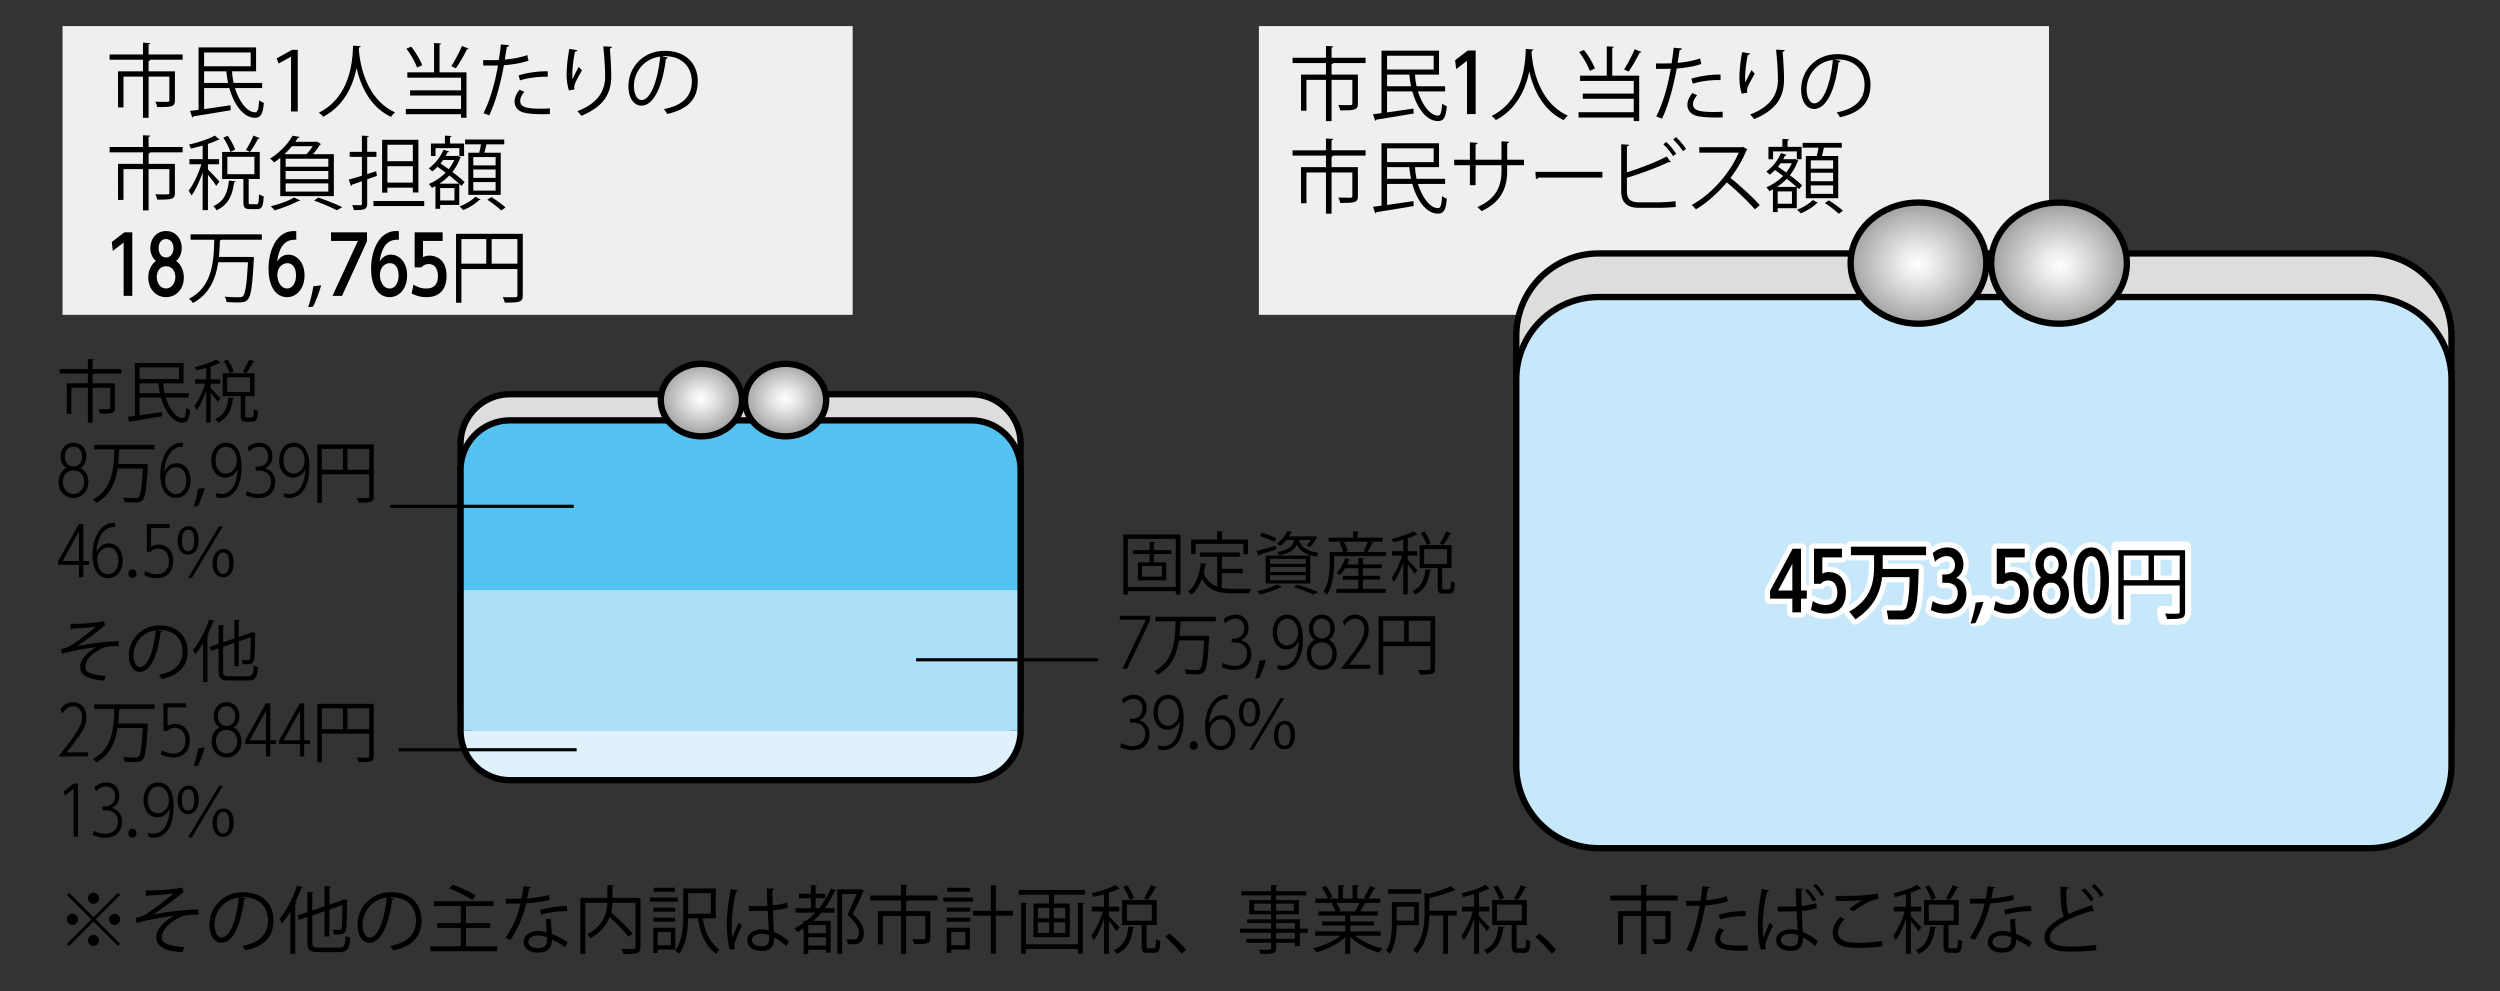 <svg xmlns="http://www.w3.org/2000/svg" xmlns:xlink="http://www.w3.org/1999/xlink" width="350" height="138.765" xml:space="preserve"><rect width="100%" height="100%" fill="#333333" stroke="none"/><path fill="#EFEFEF" d="M176.244 3.653h110.614v40.425H176.244z"/><defs><path id="a" d="M2.196 0H346.5v138.765H2.196z"/></defs><clipPath id="b"><use xlink:href="#a" overflow="visible"/></clipPath><path clip-path="url(#b)" fill="#DCDDDD" d="M343.208 101.099c0 6.373-5.164 11.538-11.536 11.538H223.819c-6.372 0-11.539-5.165-11.539-11.538v-54.08c0-6.371 5.167-11.538 11.539-11.538h107.853c6.372 0 11.536 5.167 11.536 11.538v54.08z"/><path clip-path="url(#b)" fill="none" stroke="#000" stroke-width=".885" d="M343.208 101.099c0 6.373-5.164 11.538-11.536 11.538H223.819c-6.372 0-11.539-5.165-11.539-11.538v-54.08c0-6.371 5.167-11.538 11.539-11.538h107.853c6.372 0 11.536 5.167 11.536 11.538v54.08z"/><path clip-path="url(#b)" fill="#C7E8FA" d="M343.208 107.204c0 6.374-5.164 11.539-11.536 11.539H223.819c-6.374 0-11.539-5.165-11.539-11.539V53.126c0-6.374 5.165-11.54 11.539-11.54h107.853c6.372 0 11.536 5.167 11.536 11.54v54.078z"/><path clip-path="url(#b)" fill="none" stroke="#000" stroke-width=".885" d="M343.208 107.204c0 6.374-5.164 11.539-11.536 11.539H223.819c-6.374 0-11.539-5.165-11.539-11.539V53.126c0-6.374 5.165-11.54 11.539-11.54h107.853c6.372 0 11.536 5.167 11.536 11.54v54.078z"/><defs><path id="c" d="M259.09 36.84c0 4.681 4.252 8.479 9.498 8.479 5.244 0 9.496-3.798 9.496-8.479 0-4.683-4.252-8.48-9.496-8.48-5.246 0-9.498 3.798-9.498 8.48"/></defs><clipPath id="d"><use xlink:href="#c" overflow="visible"/></clipPath><radialGradient id="e" cx="-572.783" cy="732.9" r="1.171" gradientTransform="matrix(8.111 0 0 -7.242 4914.309 5344.598)" gradientUnits="userSpaceOnUse"><stop offset="0" style="stop-color:#fff"/><stop offset=".267" style="stop-color:#eaeaea"/><stop offset=".816" style="stop-color:#b3b4b4"/><stop offset="1" style="stop-color:#9fa0a0"/></radialGradient><path clip-path="url(#d)" fill="url(#e)" d="M259.09 28.36h18.994v16.959H259.09z"/><defs><path id="f" d="M2.196 0H346.5v138.765H2.196z"/></defs><clipPath id="g"><use xlink:href="#f" overflow="visible"/></clipPath><ellipse clip-path="url(#g)" fill="none" stroke="#000" stroke-width=".885" cx="268.586" cy="36.839" rx="9.497" ry="8.48"/><defs><path id="h" d="M278.763 36.84c0 4.681 4.255 8.479 9.5 8.479 5.243 0 9.497-3.798 9.497-8.479 0-4.683-4.254-8.48-9.497-8.48-5.245 0-9.5 3.798-9.5 8.48"/></defs><clipPath id="i"><use xlink:href="#h" overflow="visible"/></clipPath><radialGradient id="j" cx="-572.43" cy="732.899" r="1.171" gradientTransform="matrix(8.111 0 0 -7.242 4931.285 5344.773)" gradientUnits="userSpaceOnUse"><stop offset="0" style="stop-color:#fff"/><stop offset=".267" style="stop-color:#eaeaea"/><stop offset=".816" style="stop-color:#b3b4b4"/><stop offset="1" style="stop-color:#9fa0a0"/></radialGradient><path clip-path="url(#i)" fill="url(#j)" d="M278.763 28.36h18.997v16.959h-18.997z"/><defs><path id="k" d="M2.196 0H346.5v138.765H2.196z"/></defs><clipPath id="l"><use xlink:href="#k" overflow="visible"/></clipPath><ellipse clip-path="url(#l)" fill="none" stroke="#000" stroke-width=".885" cx="288.262" cy="36.839" rx="9.498" ry="8.48"/><path fill="#EFEFEF" d="M8.756 3.653h110.615v40.425H8.756z"/><path d="m9.672 124.994 3.419 3.419 3.419-3.419.3.301-3.419 3.418 3.419 3.42-.3.3-3.419-3.419-3.429 3.43-.3-.301 3.429-3.43-3.419-3.418.3-.301zm.467 4.496c-.425 0-.777-.353-.777-.777s.352-.776.777-.776.777.352.777.776a.782.782 0 0 1-.777.777zm2.175-3.729c0-.425.352-.777.777-.777s.777.353.777.777-.353.776-.777.776a.782.782 0 0 1-.777-.776zm1.555 5.905c0 .425-.353.777-.777.777s-.777-.353-.777-.777.352-.777.777-.777c.445 0 .777.373.777.777zm2.175-3.729c.425 0 .777.352.777.776s-.352.777-.777.777-.777-.353-.777-.777c0-.445.373-.776.777-.776zM20.409 124.673c1.927 0 4.352-.197 5.066-.436l.249.653c-.114.031-.269.166-.487.353-1.046.87-2.559 1.958-3.792 2.807 1.44-.3 4.382-.745 6.32-.715v.736c-.145-.011-.311-.011-.466-.011-.56 0-1.15.041-1.585.155-.891.249-3.046 1.523-3.046 2.942 0 .643.394.86.539.933.466.259 1.596.445 2.569.508l-.228.726c-2.507-.197-3.658-.777-3.658-2.104 0-1.337 1.451-2.466 2.466-3.005-1.771.187-3.522.549-5.242.995l-.135-.705c.601-.124 1.026-.27 1.357-.466.777-.456 3.066-2.134 3.926-2.953-.642.104-1.937.208-2.528.238-.3.021-.715.031-.984.052a.413.413 0 0 1-.269.125l-.072-.828zM34.419 125.792a.27.27 0 0 1-.259.166c-.373 3.222-1.451 6.03-3.17 6.03-.871 0-1.658-.87-1.658-2.507 0-2.487 1.938-4.569 4.662-4.569 2.994 0 4.29 1.896 4.29 3.916 0 2.466-1.43 3.657-3.937 4.237a4.124 4.124 0 0 0-.436-.632c2.383-.456 3.605-1.616 3.605-3.574 0-1.71-1.098-3.264-3.522-3.264-.104 0-.218.01-.311.021l.736.176zm-.995-.135c-2.093.259-3.388 1.99-3.388 3.802 0 1.109.477 1.803.974 1.803 1.254 0 2.156-2.766 2.414-5.605zM40.659 127.595a12.265 12.265 0 0 1-1.181 1.699c-.083-.166-.249-.498-.363-.653.954-1.077 1.886-2.88 2.466-4.672l.819.269c-.021.073-.104.114-.228.104a18.904 18.904 0 0 1-.87 2.051l.238.072c-.011.063-.073.114-.208.135v6.941h-.673v-5.946zm3.056 4.309c0 .611.145.757.922.757h2.849c.705 0 .818-.332.922-1.658.166.124.445.238.642.28-.135 1.522-.373 2.02-1.543 2.02h-2.87c-1.233 0-1.606-.279-1.606-1.408v-3.502l-1.16.403-.218-.611 1.378-.477v-2.87l.881.062c-.011.073-.063.114-.197.135v2.445l1.72-.591v-2.849l.87.063c-.01.072-.072.114-.197.134v2.414l1.886-.643c.052-.051.072-.072.145-.124l.56.218c-.01.031-.063.072-.104.104-.011 1.875-.042 3.43-.125 3.844-.114.715-.539.809-1.741.767-.021-.196-.083-.486-.176-.652.332.021.767.021.901.021.197 0 .301-.041.363-.311.073-.26.104-1.461.104-3.171l-1.813.632v3.782h-.673v-3.554l-1.72.601v3.739zM55.146 125.792a.27.27 0 0 1-.259.166c-.373 3.222-1.451 6.03-3.17 6.03-.871 0-1.658-.87-1.658-2.507 0-2.487 1.938-4.569 4.662-4.569 2.994 0 4.29 1.896 4.29 3.916 0 2.466-1.43 3.657-3.937 4.237a4.124 4.124 0 0 0-.436-.632c2.383-.456 3.605-1.616 3.605-3.574 0-1.71-1.098-3.264-3.522-3.264-.104 0-.218.01-.311.021l.736.176zm-.995-.135c-2.093.259-3.388 1.99-3.388 3.802 0 1.109.477 1.803.974 1.803 1.254 0 2.155-2.766 2.414-5.605zM65.239 132.484h4.352v.684h-9.345v-.684h4.269v-2.569H61.22v-.684h3.295v-2.383h-3.75v-.684h8.32v.684h-3.844v2.383h3.398v.684h-3.398v2.569zm-1.865-8.63c1.088.373 2.507 1.036 3.243 1.534l-.518.611c-.694-.508-2.104-1.202-3.212-1.617l.487-.528zM74.38 124.207c-.031.083-.135.166-.321.176-.073.456-.166.995-.259 1.399 1.016-.062 2.145-.238 3.046-.508l.114.705c-.963.239-2.103.404-3.295.498-.497 1.989-1.181 3.605-2.196 5.098l-.694-.28c.943-1.357 1.658-2.911 2.104-4.797h-2.062v-.673h1.233c.321 0 .653-.01.953-.01.125-.549.218-1.14.291-1.751l1.086.143zm2.756 4.413c.01.839.072 1.409.135 2.124.663.259 1.523.704 2.207 1.202l-.373.663a9.721 9.721 0 0 0-1.833-1.088c0 1.036-.415 1.844-1.938 1.844-1.15 0-2.031-.518-2.021-1.492 0-1.036 1.088-1.533 2.041-1.533.373 0 .756.072 1.171.187-.042-.663-.093-1.337-.093-1.823l.704-.084zm-.57 2.59a3.475 3.475 0 0 0-1.233-.238c-.622 0-1.357.249-1.368.892 0 .59.58.87 1.388.87.746 0 1.223-.362 1.223-1.047 0-.166 0-.322-.01-.477zm2.839-3.657c-1.171.011-2.59.197-3.668.508l-.114-.652c1.181-.342 2.611-.56 3.74-.56l.042.704zM89.664 125.708v6.879c0 .487-.114.715-.466.84-.353.113-.995.124-1.938.124a2.658 2.658 0 0 0-.249-.715c.384.011.756.021 1.057.021.86 0 .901 0 .901-.27v-6.195h-3.243c-.021.425-.072.87-.176 1.326 1.077.942 2.373 2.196 3.025 2.994l-.57.445c-.57-.715-1.658-1.844-2.663-2.766-.383 1.046-1.15 2.082-2.642 2.952a2.68 2.68 0 0 0-.497-.528c2.362-1.274 2.756-3.025 2.818-4.424h-3.077v7.159h-.694v-7.843h3.782v-1.813l.912.062c-.01.073-.062.125-.208.146v1.605h3.928zM94.868 125.657v.581h-3.885v-.581h3.885zm-.332 7.273H92.07v.487h-.611v-3.533h3.077v3.046zm-.02-5.864v.569H91.47v-.569h3.046zm-3.046 1.979v-.57h3.046v.57H91.47zm3.014-4.766v.57h-2.973v-.57h2.973zm-.569 6.196H92.07v1.865h1.844v-1.865zm6.289-1.896h-1.813c.311 1.947.891 3.211 2.352 4.393a1.68 1.68 0 0 0-.477.591c-1.616-1.348-2.228-2.829-2.548-4.983H96.34c-.031 1.574-.249 3.605-1.274 4.952a2.215 2.215 0 0 0-.539-.445c1.036-1.389 1.129-3.367 1.129-4.891v-3.813h4.548v4.196zm-.695-3.534h-3.17v2.88h3.17v-2.88zM102.206 132.951c-.321-.746-.446-2.29-.446-3.647 0-1.378.218-3.108.56-4.838l1.005.197c-.021.104-.124.176-.27.187-.373 1.42-.601 3.264-.601 4.466 0 .787.01 1.574.093 1.958.228-.622.642-1.616.86-2.104l.466.436c-.342.704-1.067 2.279-1.067 2.767 0 .145.031.3.104.497l-.704.081zm2.631-6.102c.87.01 1.741.021 2.611-.042-.042-.891-.072-1.657-.093-2.424l1.046.031c-.01.104-.104.187-.269.218.01.663.031 1.336.052 2.124.818-.083 1.481-.228 2.031-.414l.093.726c-.498.155-1.212.3-2.093.372.042 1.15.093 2.362.125 3.025a7.625 7.625 0 0 1 2.114 1.316l-.404.663a6.238 6.238 0 0 0-1.678-1.182c-.011.881-.176 1.865-1.73 1.865-1.212 0-2.02-.58-2.02-1.492 0-1.057 1.067-1.522 2.02-1.522.321 0 .663.041.984.135-.031-.653-.093-1.741-.145-2.756-.321.021-.756.03-1.057.03h-1.575l-.012-.673zm2.839 4.071c-.332-.104-.684-.187-1.026-.187-.632 0-1.388.229-1.388.881 0 .58.622.87 1.378.87.767 0 1.046-.373 1.046-1.201l-.01-.363zM114.186 127.148h.487a12.116 12.116 0 0 0 1.647-2.745l.787.27c-.031.072-.124.114-.249.104-.383.85-.85 1.647-1.388 2.372h1.347v.622h-1.844c-.342.414-.715.798-1.108 1.15h2.424v4.455h-.663v-.415h-2.466v.602h-.653v-3.585c-.28.187-.57.353-.87.518a5.843 5.843 0 0 0-.404-.528 9.758 9.758 0 0 0 1.274-.777v-.269h.373c.435-.342.86-.736 1.254-1.15h-2.756v-.622h2.145v-1.398h-1.668v-.622h1.668v-1.223l.86.052c-.01.073-.063.125-.197.146v1.025h1.347v.622h-1.347v1.396zm1.439 3.502v-1.14h-2.466v1.14h2.466zm-2.465 1.721h2.466v-1.15h-2.466v1.15zm4.061-7.864h3.139c.114-.031.125-.031.145-.031.052.031.104.073.456.228a.185.185 0 0 1-.093.104 68.597 68.597 0 0 1-1.471 3.129c1.088 1.067 1.543 1.864 1.543 2.621 0 1.647-1.088 1.647-1.771 1.647-.166 0-.321 0-.477-.011a1.553 1.553 0 0 0-.238-.694c.28.021.56.031.787.031.456 0 1.005 0 1.005-.994 0-.685-.487-1.42-1.596-2.477a61.24 61.24 0 0 0 1.274-2.891h-2.021v8.361h-.684v-9.023zM131.252 125.377v.684h-4.341v.011h.156c-.01.072-.073.124-.208.146v1.336h3.398v3.74c0 .818-.332.881-2.279.881-.031-.207-.155-.497-.249-.694.746.021 1.378.021 1.575.021.187-.021.238-.062.238-.207v-3.057h-2.684v5.326h-.725v-5.326h-2.518v3.979h-.705v-4.662h3.222v-1.492h-4.31v-.684h4.31v-1.523l.943.052c-.01.083-.073.135-.218.156v1.315h4.395zM136.207 125.657v.581h-4.145v-.581h4.145zm-.425 4.227v3.046h-2.611v.487h-.622v-3.533h3.233zm-3.222-2.248v-.569h3.253v.569h-3.253zm0 1.409v-.57h3.253v.57h-3.253zm3.253-4.766v.57h-3.202v-.57h3.202zm-.663 6.196h-1.979v1.865h1.979v-1.865zm6.672-2.963v.684h-2.404v5.336h-.705v-5.336h-2.507v-.684h2.507v-3.585l.912.062c-.01.073-.062.125-.207.145v3.378h2.404zM142.623 124.6h9.262v.663h-4.32v1.233h2.207v4.714h-5.077v-4.714h2.166v-1.233h-4.237v-.663zm8.288 7.594v-5.813l.88.052c-.01.073-.062.125-.197.146v6.921h-.684v-.643h-7.284v.674h-.684v-7.149l.881.052c-.01.073-.062.125-.197.146v5.615h7.285zm-5.616-5.097v1.461h1.606v-1.461h-1.606zm0 2.031v1.481h1.606v-1.481h-1.606zm3.854-.57v-1.461h-1.626v1.461h1.626zm0 2.051v-1.481h-1.626v1.481h1.626zM155.255 128.278c.342.321 1.274 1.306 1.481 1.574l-.415.539c-.187-.311-.684-.953-1.067-1.43v4.569h-.684v-4.87c-.394 1.14-.922 2.301-1.44 2.984a4.081 4.081 0 0 0-.373-.622c.601-.767 1.274-2.186 1.647-3.419h-1.544v-.663h1.709v-1.751a29.56 29.56 0 0 1-1.533.394 1.89 1.89 0 0 0-.228-.518c1.212-.29 2.59-.725 3.326-1.171l.632.518c-.031.031-.062.042-.114.042-.031 0-.062 0-.093-.01a8.483 8.483 0 0 1-1.305.528v1.968h1.44v.663h-1.44v.675zm3.584 1.523c-.01.073-.083.125-.207.135-.197 1.44-.601 2.85-2.269 3.616a1.743 1.743 0 0 0-.425-.528c1.492-.643 1.875-1.917 2.021-3.305l.88.082zm1.679 2.663c0 .259.042.301.269.301h.756c.228 0 .28-.177.301-1.295.145.113.425.228.611.279-.063 1.315-.239 1.647-.839 1.647h-.922c-.694 0-.86-.207-.86-.943v-2.942h-2.746v-3.502h4.859v3.502h-1.43v2.953zm-2.362-6.455c-.145-.486-.528-1.264-.912-1.833l.57-.249c.394.56.797 1.316.942 1.792l-.6.29zm-.394.633v2.248h3.492v-2.248h-3.492zm4.186-2.405c-.031.063-.114.083-.228.083a13.48 13.48 0 0 1-1.026 1.688c0-.01-.539-.248-.539-.248.332-.498.756-1.306.974-1.865l.819.342zM163.702 130.672c.767.611 1.782 1.637 2.342 2.289l-.622.57c-.518-.663-1.575-1.751-2.269-2.373l.549-.486zM183.089 130.019v.57h-1.098v1.875h-.705v-.477h-2.631v.704c0 .467-.135.653-.446.757-.321.104-.87.104-1.751.104-.03-.166-.155-.436-.248-.601.383.01.767.021 1.046.021.632 0 .694 0 .694-.27v-.715h-3.45v-.549h3.45v-.85h-4.341v-.57h4.341v-.787h-3.357v-.528h3.357v-.694h-3.046v-2h3.046v-.652h-4.154v-.59h4.154v-.871l.901.052c-.01.083-.063.135-.196.145v.674h4.237v.59h-4.237v.652h3.19v2h-3.19v.694h3.336v1.315h1.098zm-7.511-2.518h2.373v-.984h-2.373v.984zm5.553-.984h-2.476v.984h2.476v-.984zm-2.476 2.714v.787h2.631v-.787h-2.631zm2.631 2.207v-.85h-2.631v.85h2.631zM193.297 131.003h-3.595c.963.798 2.476 1.461 3.844 1.762a3.063 3.063 0 0 0-.467.611c-1.439-.404-3.035-1.233-4.051-2.218v2.373h-.694v-2.321c-1.015.943-2.61 1.73-4.02 2.135a2.775 2.775 0 0 0-.456-.591c1.347-.311 2.839-.974 3.803-1.751h-3.533v-.601h4.206v-.84h-3.212v-.559h3.212v-.829h-3.74v-.58h2.362a5.175 5.175 0 0 0-.538-1.099l.403-.083h-2.652v-.611h1.741c-.155-.435-.528-1.088-.87-1.575l.59-.207c.373.477.767 1.14.923 1.575l-.55.207h1.357v-1.906l.881.052c-.011.104-.094.156-.229.176v1.678h1.348v-1.906l.901.052c-.011.104-.104.156-.238.176v1.678h1.305c-.134-.052-.29-.114-.383-.145.301-.445.663-1.14.85-1.616l.818.28c-.021.062-.104.093-.218.093-.218.404-.549.974-.839 1.388h1.699v.611h-2.342l.301.094c-.031.072-.114.104-.218.093-.146.28-.373.684-.58.995h2.455v.58h-3.844v.829h3.336v.559h-3.336v.84h4.269v.601zm-3.554-3.471a9.38 9.38 0 0 0 .58-1.119h-3.222c.238.342.466.798.569 1.108l-.321.073h2.56l-.166-.062zM198.656 129.521h-3.119c-.03 1.274-.207 2.891-.942 4.02a2.315 2.315 0 0 0-.549-.425c.746-1.14.818-2.745.818-3.957v-2.86h3.792v3.222zm.322-5.035v.642h-4.642v-.642h4.642zm-.996 2.455h-2.445v1.948h2.445v-1.948zm5.979.55v.673h-1.233v5.377h-.684v-5.377h-1.927c-.042 1.647-.332 3.782-1.782 5.336a1.642 1.642 0 0 0-.518-.477c1.45-1.554 1.616-3.647 1.616-5.264v-2.766l.538.145c1.15-.3 2.404-.694 3.119-1.098l.673.56c-.041.042-.113.062-.207.042-.839.383-2.196.788-3.439 1.088v1.762h3.844zM207.062 128.278c.342.321 1.274 1.306 1.481 1.574l-.414.539c-.187-.311-.685-.953-1.067-1.43v4.569h-.684v-4.87c-.395 1.14-.923 2.301-1.44 2.984a4.081 4.081 0 0 0-.373-.622c.601-.767 1.274-2.186 1.647-3.419h-1.544v-.663h1.71v-1.751c-.508.146-1.036.28-1.534.394a1.86 1.86 0 0 0-.228-.518c1.212-.29 2.59-.725 3.326-1.171l.632.518c-.031.031-.063.042-.114.042-.031 0-.063 0-.093-.01a8.498 8.498 0 0 1-1.306.528v1.968h1.439v.663h-1.439v.675zm3.584 1.523c-.011.073-.083.125-.208.135-.196 1.44-.601 2.85-2.269 3.616a1.743 1.743 0 0 0-.425-.528c1.492-.643 1.875-1.917 2.021-3.305l.881.082zm1.678 2.663c0 .259.042.301.27.301h.757c.228 0 .279-.177.3-1.295.146.113.425.228.611.279-.062 1.315-.238 1.647-.839 1.647h-.922c-.694 0-.86-.207-.86-.943v-2.942h-2.745v-3.502h4.858v3.502h-1.43v2.953zm-2.362-6.455c-.145-.486-.528-1.264-.911-1.833l.569-.249c.394.56.798 1.316.943 1.792l-.601.29zm-.394.633v2.248h3.492v-2.248h-3.492zm4.186-2.405c-.03.063-.113.083-.228.083a13.592 13.592 0 0 1-1.025 1.688c0-.01-.539-.248-.539-.248.331-.498.756-1.306.974-1.865l.818.342zM215.519 130.672c.767.611 1.781 1.637 2.341 2.289l-.621.57c-.519-.663-1.575-1.751-2.27-2.373l.55-.486zM234.874 125.377v.684h-4.342v.011h.155c-.01.072-.072.124-.207.146v1.336h3.398v3.74c0 .818-.331.881-2.279.881-.031-.207-.155-.497-.249-.694.746.021 1.378.021 1.575.021.187-.021.238-.062.238-.207v-3.057h-2.684v5.326h-.725v-5.326h-2.519v3.979h-.704v-4.662h3.223v-1.492h-4.311v-.684h4.311v-1.523l.942.052c-.011.083-.072.135-.218.156v1.315h4.396zM241.911 126.175c-.881.311-2.052.508-3.181.591-.436 2.372-1.067 4.734-1.896 6.476l-.746-.28c.85-1.668 1.472-3.813 1.876-6.164-.207.01-1.596.021-1.906.01l-.011-.704c.166.01.384.01.622.01.093 0 1.129 0 1.398-.01.104-.663.207-1.389.27-2.021l1.066.104c-.01.114-.155.197-.3.208-.063.456-.166 1.015-.259 1.647 1.015-.093 2.041-.269 2.9-.58l.167.713zm2.756 6.9c-.311.011-.632.021-.953.021-.974 0-1.896-.072-2.455-.228-.736-.207-1.161-.746-1.15-1.43.011-.456.207-.975.643-1.503l.621.27c-.362.425-.538.829-.538 1.15 0 .818.787 1.025 2.673 1.025.383 0 .776-.01 1.16-.041v.736zm-4.041-4.994c1.067-.342 2.539-.56 3.762-.528v.705c-1.171-.031-2.528.135-3.585.466l-.177-.643zM246.545 132.951c-.321-.746-.445-2.29-.445-3.647 0-1.378.217-3.108.56-4.838l1.005.197c-.021.104-.125.176-.27.187-.373 1.42-.602 3.264-.602 4.466 0 .787.011 1.574.094 1.958.228-.622.652-1.616.86-2.104l.466.436c-.342.704-1.067 2.279-1.067 2.767 0 .145.031.3.104.497l-.705.081zm2.342-6.03c.238 0 1.916.011 2.61-.031-.041-.891-.072-1.74-.093-2.507l1.046.031c-.01.104-.104.187-.27.218 0 .663.031 1.409.052 2.207.809-.093 1.482-.228 2.031-.414l.093.715c-.497.166-1.212.311-2.103.383l.135 2.942a7.8 7.8 0 0 1 2.113 1.316l-.404.663a6.295 6.295 0 0 0-1.688-1.182c0 .85-.146 1.865-1.72 1.865-1.213 0-2.021-.58-2.021-1.492 0-1.057 1.057-1.522 2.021-1.522.321 0 .652.041.984.135-.042-.653-.094-1.668-.146-2.684-.332.021-.757.041-1.057.041h-1.585v-.684zm2.848 3.999c-.321-.104-.684-.187-1.025-.187-.632 0-1.378.229-1.378.881 0 .58.611.87 1.378.87s1.046-.373 1.036-1.201c0-.083 0-.26-.011-.363zm2.104-4.683a5.717 5.717 0 0 0-1.14-1.523l.362-.269c.497.477.933 1.036 1.182 1.533l-.404.259zm1.14-.746c-.259-.508-.663-1.036-1.13-1.492l.363-.28c.508.487.901.984 1.171 1.513l-.404.259zM263.549 132.464c-.912.166-2.114.238-3.15.238-.87 0-1.626-.052-2.03-.135-1.254-.279-1.792-1.067-1.792-1.979 0-.798.445-1.596 1.057-2.218l.601.312c-.58.601-.912 1.264-.912 1.844 0 .601.404 1.15 1.296 1.347.362.083.974.125 1.688.125 1.005 0 2.207-.083 3.191-.28l.051.746zm-4.653-5.233c.539-.414 1.274-.922 1.834-1.201v-.011c-.787.093-2.59.135-3.74.124 0-.197 0-.539-.011-.725.229.011 4.207.073 5.906-.332l.082.767c-1.232.146-2.817 1.223-3.48 1.751l-.591-.373zM267.52 128.278c.342.321 1.274 1.306 1.481 1.574l-.414.539c-.187-.311-.685-.953-1.067-1.43v4.569h-.684v-4.87c-.395 1.14-.923 2.301-1.44 2.984a4.081 4.081 0 0 0-.373-.622c.601-.767 1.274-2.186 1.647-3.419h-1.544v-.663h1.71v-1.751c-.508.146-1.036.28-1.534.394a1.86 1.86 0 0 0-.228-.518c1.212-.29 2.59-.725 3.326-1.171l.632.518c-.031.031-.063.042-.114.042-.031 0-.063 0-.093-.01a8.498 8.498 0 0 1-1.306.528v1.968h1.439v.663h-1.439v.675zm3.584 1.523c-.011.073-.083.125-.208.135-.196 1.44-.601 2.85-2.269 3.616a1.743 1.743 0 0 0-.425-.528c1.492-.643 1.875-1.917 2.021-3.305l.881.082zm1.678 2.663c0 .259.042.301.27.301h.757c.228 0 .279-.177.3-1.295.146.113.425.228.611.279-.062 1.315-.238 1.647-.839 1.647h-.922c-.694 0-.86-.207-.86-.943v-2.942h-2.745v-3.502h4.858v3.502h-1.43v2.953zm-2.362-6.455c-.145-.486-.528-1.264-.911-1.833l.569-.249c.394.56.798 1.316.943 1.792l-.601.29zm-.394.633v2.248h3.492v-2.248h-3.492zm4.186-2.405c-.03.063-.113.083-.228.083a13.592 13.592 0 0 1-1.025 1.688c0-.01-.539-.248-.539-.248.331-.498.756-1.306.974-1.865l.818.342zM279.364 124.207c-.031.083-.135.166-.321.176-.072.456-.166.995-.259 1.399 1.015-.062 2.145-.238 3.046-.508l.113.705c-.963.239-2.103.404-3.294.498-.498 1.989-1.182 3.605-2.196 5.098l-.694-.28c.942-1.357 1.657-2.911 2.103-4.797H275.8v-.673h1.233c.321 0 .652-.01.953-.01.124-.549.218-1.14.29-1.751l1.088.143zm2.756 4.413c.01.839.072 1.409.135 2.124a10.58 10.58 0 0 1 2.207 1.202l-.373.663a9.696 9.696 0 0 0-1.834-1.088c0 1.036-.415 1.844-1.938 1.844-1.15 0-2.031-.518-2.021-1.492 0-1.036 1.088-1.533 2.041-1.533.373 0 .757.072 1.171.187-.042-.663-.094-1.337-.094-1.823l.706-.084zm-.57 2.59a3.47 3.47 0 0 0-1.232-.238c-.622 0-1.357.249-1.368.892 0 .59.581.87 1.389.87.746 0 1.223-.362 1.223-1.047-.001-.166-.001-.322-.012-.477zm2.839-3.657c-1.171.011-2.59.197-3.667.508l-.114-.652c1.181-.342 2.61-.56 3.74-.56l.041.704zM293.136 127.584c-.021.011-.052.011-.083.011a.409.409 0 0 1-.218-.063c-3.077.901-5.864 2.259-5.854 3.646 0 .995 1.098 1.337 2.776 1.337 1.668 0 2.942-.124 3.668-.238l.063.757c-.953.124-2.497.187-3.71.187-2.051 0-3.543-.478-3.554-2-.01-1.108 1.099-2.083 2.726-2.922-.353-.632-.477-1.834-.477-4.175l1.14.093c-.011.135-.114.218-.321.249-.011 1.813.052 2.943.342 3.502.974-.456 2.093-.871 3.232-1.244l.27.86zm-1.326-3.232c.539.466 1.036 1.057 1.315 1.543l-.445.3a6.325 6.325 0 0 0-1.274-1.543l.404-.3zm1.388-.591c.538.477 1.005 1.016 1.295 1.534l-.425.29a6.491 6.491 0 0 0-1.265-1.513l.395-.311zM191.182 8.086v.741h-4.705v.011h.168c-.012.079-.078.135-.225.157v1.449h3.684v4.054c0 .887-.359.955-2.471.955-.033-.225-.168-.539-.27-.752.809.022 1.494.022 1.707.022.202-.022.258-.067.258-.225v-3.313h-2.908v5.772h-.786v-5.772h-2.729v4.313h-.764v-5.054h3.493V8.828h-4.672v-.742h4.672v-1.65l1.022.056c-.012.09-.079.146-.236.168v1.426h4.762zM202.318 12.792h-3.807c.595 1.898 1.707 3.403 2.83 3.392.348 0 .482-.472.55-1.696.18.157.449.303.663.371-.135 1.64-.473 2.089-1.258 2.089-1.584 0-2.92-1.819-3.572-4.155h-3.537v2.942c1.135-.157 2.438-.348 3.695-.539l.033.696c-1.92.326-3.965.663-5.223.854a.2.2 0 0 1-.168.157l-.303-.91c.348-.045.752-.09 1.189-.157V7.098h8.053v3.347h-3.302l-.056.011c.021.539.101 1.089.213 1.617h3.998v.719zm-1.605-4.986h-6.525v1.932h6.525V7.806zm-6.525 4.267h3.357a13.185 13.185 0 0 1-.235-1.628h-3.122v1.628zM205.491 7.073h1.1v8.898h-1.211V8.51l-1.516 1.166-.146-1.245zM214.678 6.93c0 .09-.09.146-.235.168l-.022.326c.123 1.583.797 6.828 5.076 8.771a2.504 2.504 0 0 0-.572.629c-3.033-1.438-4.291-4.492-4.818-6.817h-.012c-.471 2.28-1.628 5.2-4.672 6.806a2.717 2.717 0 0 0-.605-.573c4.683-2.347 4.717-7.873 4.795-9.389l1.065.079zM225.938 6.548c-.011.079-.067.135-.225.157v3.886h3.773v6.356h-.764v-.494h-7.727v-.741h7.727v-1.875h-7.132v-.73h7.132v-1.774h-7.513v-.741h3.739V6.48l.99.068zm-4.188.449c.64.797 1.269 1.875 1.538 2.594l-.719.326c-.259-.73-.888-1.842-1.493-2.639l.674-.281zm8.052.281c-.045.067-.124.101-.259.101a20.591 20.591 0 0 1-1.538 2.639c-.011 0-.64-.292-.64-.292a19.857 19.857 0 0 0 1.493-2.83l.944.382zM238.188 8.951c-.954.337-2.223.55-3.447.64-.472 2.572-1.156 5.132-2.055 7.019l-.809-.303c.92-1.808 1.594-4.133 2.032-6.682-.225.011-1.729.022-2.066.011l-.011-.764c.18.011.415.011.674.011.101 0 1.224 0 1.516-.011.112-.719.225-1.505.292-2.19l1.157.112c-.012.124-.169.213-.326.225-.067.494-.18 1.101-.281 1.786 1.102-.101 2.213-.292 3.145-.629l.179.775zm2.988 7.48c-.338.011-.686.022-1.033.022-1.057 0-2.056-.079-2.662-.247-.797-.225-1.258-.809-1.246-1.55.011-.494.225-1.056.695-1.628l.674.292c-.393.46-.584.898-.584 1.247 0 .887.854 1.112 2.898 1.112.415 0 .842-.011 1.258-.045v.797zm-4.381-5.413c1.157-.371 2.752-.606 4.077-.573v.764c-1.269-.034-2.74.146-3.886.505l-.191-.696zM243.845 13.118c-.214-.606-.314-1.482-.325-2.111 0-1.056.111-2.28.381-3.706l1.123.191c-.045.146-.18.18-.325.191-.225.932-.382 2.358-.382 3.268 0 .247.012.449.033.606.225-.55.641-1.314.877-1.741.101.146.325.382.438.494-.831 1.494-1.078 1.92-1.078 2.392 0 .09.012.18.033.281l-.775.135zm6.019-6.11c-.011.135-.101.191-.292.247.078.977.191 2.605.191 3.897-.012 2.167-.798 4.122-4.178 5.525a5.901 5.901 0 0 0-.563-.651c3.066-1.168 3.887-3.021 3.887-4.863 0-1.381-.135-3.01-.259-4.211l1.214.056zM257.677 8.536a.29.29 0 0 1-.28.18c-.404 3.493-1.572 6.536-3.438 6.536-.943 0-1.797-.943-1.797-2.718 0-2.695 2.101-4.953 5.055-4.953 3.245 0 4.648 2.055 4.648 4.245 0 2.673-1.549 3.964-4.268 4.593a4.373 4.373 0 0 0-.471-.685c2.582-.494 3.908-1.752 3.908-3.875 0-1.853-1.191-3.538-3.818-3.538-.113 0-.236.011-.338.022l.799.193zm-1.078-.146c-2.269.281-3.673 2.156-3.673 4.122 0 1.202.518 1.954 1.057 1.954 1.358-.001 2.335-2.999 2.616-6.076zM191.182 21.042v.741h-4.705v.011h.168c-.012.079-.078.135-.225.157V23.4h3.684v4.054c0 .887-.359.955-2.471.955-.033-.225-.168-.539-.27-.752.809.022 1.494.022 1.707.022.202-.022.258-.067.258-.225v-3.313h-2.908v5.772h-.786v-5.772h-2.729v4.313h-.764V23.4h3.493v-1.617h-4.672v-.741h4.672v-1.651l1.022.056c-.012.09-.079.146-.236.168v1.426h4.762zM202.318 25.748h-3.807c.595 1.898 1.707 3.403 2.83 3.392.348 0 .482-.472.55-1.696.18.157.449.303.663.371-.135 1.64-.473 2.089-1.258 2.089-1.584 0-2.92-1.819-3.572-4.155h-3.537v2.942c1.135-.157 2.438-.348 3.695-.539l.033.696c-1.92.326-3.965.663-5.223.854a.2.2 0 0 1-.168.157l-.303-.91c.348-.045.752-.09 1.189-.157v-8.737h8.053v3.347h-3.302l-.056.011c.021.539.101 1.089.213 1.617h3.998v.718zm-1.605-4.986h-6.525v1.932h6.525v-1.932zm-6.525 4.267h3.357a13.185 13.185 0 0 1-.235-1.628h-3.122v1.628zM213.354 23.131h-2.347v.775c0 2.145-.663 4.324-3.594 5.649a4.064 4.064 0 0 0-.584-.562c2.852-1.235 3.38-3.234 3.38-5.076v-.786h-3.628v2.796h-.797v-2.796h-2.201v-.764h2.201V19.93l1.078.067c-.012.112-.112.213-.281.236v2.134h3.628v-2.583l1.078.067c-.011.101-.101.191-.28.213v2.302h2.347v.765zM214.957 24.063h9.377v.797h-8.951c-.066.112-.213.191-.359.213l-.067-1.01zM232.215 28.331c.449-.011 1.65-.056 2.357-.168.012.247.023.562.045.809-.74.079-1.863.124-2.324.124h-2.808c-1.696 0-2.516-.741-2.516-2.347V20.2l1.101.067c-.022.112-.102.18-.303.202v3.661c1.718-.539 4.109-1.438 5.57-2.224l.572.775a.27.27 0 0 1-.135.034.38.38 0 0 1-.157-.034c-1.358.685-3.919 1.628-5.851 2.212v1.875c0 1.134.55 1.561 1.707 1.561h2.742zm1.055-8.456c.518.46 1.078 1.157 1.393 1.651l-.426.326c-.314-.494-.898-1.224-1.371-1.651l.404-.326zm1.381-.674a9.272 9.272 0 0 1 1.393 1.64l-.427.326a9.847 9.847 0 0 0-1.37-1.64l.404-.326zM244.654 20.919a.232.232 0 0 1-.146.124 17.264 17.264 0 0 1-2.246 3.863c1.225.977 3.066 2.65 4.111 3.807l-.686.595c-.988-1.146-2.797-2.853-3.941-3.773-.988 1.202-2.695 2.841-4.324 3.773a4.177 4.177 0 0 0-.584-.606c3.111-1.707 5.57-4.896 6.581-7.333h-5.515v-.764h5.953l.146-.056.651.37zM251.85 26.489c-.09-.09-.19-.191-.303-.292v2.954h-2.673v.539h-.663v-3.178c-.168.09-.336.168-.505.247a3.152 3.152 0 0 0-.415-.539 7.366 7.366 0 0 0 2.347-1.583 45.67 45.67 0 0 0-1.134-.831 6.356 6.356 0 0 1-.742.651 4.366 4.366 0 0 0-.482-.438c.82-.562 1.617-1.55 2.066-2.594l.797.258c-.021.067-.101.101-.235.101-.079.168-.169.337-.259.505h1.551l.123-.034c.258.135.359.18.461.225a.356.356 0 0 1-.113.112 6.725 6.725 0 0 1-1.089 1.943c.685.517 1.313 1.022 1.718 1.426l-.45.528zm-3.627-5.289v1.1h-.641v-1.74h1.955v-1.112l.932.056c-.012.079-.067.135-.213.157v.898h1.965V22.3h-.662v-1.1h-3.336zm3.301 4.975a29.587 29.587 0 0 0-1.37-1.146c-.427.438-.887.82-1.381 1.146h2.751zm-.651 2.347v-1.729h-1.999v1.729h1.999zm-1.595-5.66a7.458 7.458 0 0 1-.359.483c.359.247.753.517 1.146.797.314-.393.584-.82.786-1.28h-1.573zm5.245 5.525a.35.35 0 0 1-.203.079c-.449.494-1.403 1.078-2.223 1.404a4.366 4.366 0 0 0-.518-.505c.843-.314 1.775-.876 2.213-1.359l.731.381zm-1.707-6.547h1.527c.09-.359.19-.797.246-1.168h-2.223v-.674h5.48v.674h-2.494c-.066.337-.18.775-.291 1.168h2.291v5.907h-4.537V21.84zm3.819 1.774v-1.168h-3.123v1.168h3.123zm0 1.752v-1.179h-3.123v1.179h3.123zm0 1.775v-1.19h-3.123v1.19h3.123zm.774 2.785c-.415-.427-1.258-1.067-1.932-1.505l.562-.371c.674.416 1.539 1.033 1.977 1.46l-.607.416z"/><path fill="none" stroke="#FFF" stroke-width="1.475" stroke-linecap="round" stroke-linejoin="round" d="M250.93 78.953v3.716h-1.976l1.976-3.716zm1.213 6.769v-1.909h.808v-1.145h-.808v-5.85h-1.178l-3.156 5.894v1.101h3.121v1.909h1.213z"/><defs><path id="m" d="M2.196 0H346.5v138.765H2.196z"/></defs><clipPath id="n"><use xlink:href="#m" overflow="visible"/></clipPath><path clip-path="url(#n)" fill="none" stroke="#FFF" stroke-width="1.475" stroke-linecap="round" stroke-linejoin="round" d="M257.879 76.819h-3.917v4.907h.955a1.294 1.294 0 0 1 1.009-.461c.966 0 1.303.866 1.303 1.708 0 .572-.157 1.716-1.605 1.716-.258 0-1.011 0-1.818-.549l-.27 1.233c.965.528 1.83.528 2.109.528 1.865 0 2.785-1.167 2.785-2.986 0-2.245-1.404-2.829-2.381-2.829-.472 0-.729.124-.92.225v-2.279h2.75v-1.213zM267.344 80.793c-.011 1.224-.066 3.02-.427 4.165-.122.417-.415.518-.765.518h-1.996l.212 1.234h2.088c1.898 0 2.065-2.291 2.155-7.062h-5.028c.012-.088 0-.234 0-.358v-1.572h6.073v-1.191h-10.531v1.191h3.246v1.515c0 2.246-.382 4.647-3.471 6.389l.864 1.088c1.37-.954 3.324-2.437 3.728-5.917h3.852zM270.319 85.396c.685.35 1.347.507 2.11.507 2.223 0 2.874-1.551 2.874-2.729 0-1.663-1.033-2.111-1.426-2.28.314-.213.998-.662.998-1.886 0-1.111-.649-2.369-2.222-2.369-.259 0-1.189 0-2.077.797l.326 1.202c.729-.786 1.492-.786 1.661-.786.729 0 1.134.527 1.134 1.268 0 .908-.662 1.304-1.269 1.304h-.505v1.167h.493c.316 0 1.672 0 1.672 1.46 0 .572-.27 1.639-1.66 1.639-.989 0-1.628-.394-1.853-.527l-.256 1.233zM276.382 84.083v1.593h.764c-.013.27-.022.539-.764.563v.695c1.033-.044 1.605-.28 1.605-1.313v-1.538h-1.605zM283.466 76.819h-3.918v4.907h.955a1.298 1.298 0 0 1 1.01-.461c.965 0 1.302.866 1.302 1.708 0 .572-.157 1.716-1.606 1.716-.257 0-1.01 0-1.816-.549l-.271 1.233c.966.528 1.83.528 2.111.528 1.863 0 2.783-1.167 2.783-2.986 0-2.245-1.404-2.829-2.381-2.829-.471 0-.729.124-.919.225v-2.279h2.75v-1.213zM287.148 84.688c-.809 0-1.28-.796-1.28-1.627 0-.774.449-1.493 1.302-1.493.887 0 1.303.752 1.303 1.505 0 .874-.529 1.615-1.325 1.615zm.022-4.344c-.627 0-1.044-.551-1.044-1.291 0-.718.359-1.292 1.033-1.292.662 0 1.055.574 1.055 1.292 0 .73-.404 1.291-1.044 1.291zm1.415.483c.505-.392.786-1.123.786-1.818 0-1.235-.797-2.369-2.201-2.369-1.359 0-2.199 1.101-2.199 2.369 0 .628.223 1.38.784 1.818-.393.27-1.077 1.045-1.077 2.313 0 1.616 1.077 2.761 2.492 2.761 1.404 0 2.492-1.123 2.492-2.761 0-1.268-.673-2.033-1.077-2.313zM292.783 84.688c-1.065 0-1.279-1.751-1.279-3.414 0-.796 0-3.422 1.27-3.422.986 0 1.3 1.425 1.291 3.412-.001.842-.013 3.424-1.282 3.424zm0 1.213c2.472 0 2.472-3.749 2.472-4.637 0-.864 0-4.625-2.472-4.625-.887 0-1.516.528-1.896 1.291-.563 1.112-.574 2.75-.574 3.344 0 .844 0 4.627 2.47 4.627zM297.544 77.639h3.008v3.683h-3.008v-3.683zm4.188 0h3.064v3.683h-3.064v-3.683zm3.077 7.612c0 .224-.091.314-.337.314h-1.763l.213 1.156h1.987c.807 0 1.111-.482 1.111-1.055v-9.127h-9.69v10.182h1.214v-4.312h7.265v2.842z"/><path d="M250.928 85.722v-1.907h-3.119v-1.1l3.154-5.89h1.178v5.845h.807v1.145h-.807v1.907h-1.213zm-1.975-3.052h1.975v-3.714l-1.975 3.714zm8.924-4.633h-2.75v2.277c.192-.101.449-.224.922-.224.976 0 2.378.583 2.378 2.828 0 1.818-.92 2.984-2.783 2.984-.28 0-1.145 0-2.108-.527l.269-1.234c.809.549 1.56.549 1.817.549 1.447 0 1.605-1.145 1.605-1.716 0-.842-.338-1.705-1.302-1.705-.382 0-.764.157-1.011.46h-.953v-4.903h3.916v1.211zm5.613 2.759c-.404 3.479-2.356 4.96-3.726 5.914l-.864-1.088c3.086-1.739 3.467-4.141 3.467-6.385v-1.514h-3.241v-1.189h10.524v1.189h-6.071v1.571c0 .123.012.269 0 .359h5.027c-.09 4.769-.259 7.058-2.154 7.058h-2.087l-.213-1.235h1.998c.348 0 .639-.101.761-.516.359-1.145.417-2.94.428-4.164h-3.849zM270.577 84.162c.225.135.863.527 1.851.527 1.392 0 1.66-1.066 1.66-1.637 0-1.459-1.356-1.459-1.672-1.459h-.493v-1.166h.505c.605 0 1.268-.394 1.268-1.303 0-.74-.403-1.267-1.133-1.267-.168 0-.931 0-1.66.784l-.325-1.201c.886-.796 1.817-.796 2.074-.796 1.571 0 2.224 1.257 2.224 2.367 0 1.224-.686 1.672-1 1.886.394.168 1.425.616 1.425 2.277 0 1.178-.649 2.726-2.872 2.726a4.452 4.452 0 0 1-2.108-.504l.256-1.234zM277.685 84.251c-.28 1.033-.831 2.448-1.134 2.976l-.686.079c.258-.685.596-2.044.73-2.931l1.09-.124zM283.463 78.037h-2.75v2.277c.192-.101.449-.224.922-.224.976 0 2.378.583 2.378 2.828 0 1.818-.92 2.984-2.783 2.984-.279 0-1.145 0-2.108-.527l.269-1.234c.809.549 1.561.549 1.817.549 1.447 0 1.605-1.145 1.605-1.716 0-.842-.337-1.705-1.301-1.705-.383 0-.765.157-1.012.46h-.953v-4.903h3.916v1.211zm6.196 5.104c0 1.639-1.088 2.76-2.49 2.76-1.413 0-2.49-1.145-2.49-2.76 0-1.268.684-2.042 1.077-2.311-.562-.438-.787-1.189-.787-1.818 0-1.268.842-2.367 2.2-2.367 1.402 0 2.199 1.133 2.199 2.367 0 .696-.28 1.425-.786 1.818.405.28 1.077 1.043 1.077 2.311zm-1.188-.067c0-.751-.415-1.503-1.302-1.503-.853 0-1.301.718-1.301 1.493 0 .83.471 1.626 1.278 1.626.797-.001 1.325-.74 1.325-1.616zm-.259-4.017c0-.718-.393-1.29-1.055-1.29-.673 0-1.032.572-1.032 1.29 0 .741.415 1.291 1.044 1.291.64 0 1.043-.562 1.043-1.291zm2.101 2.221c0-.594.012-2.232.572-3.343.382-.763 1.011-1.29 1.896-1.29 2.469 0 2.469 3.759 2.469 4.623 0 .886 0 4.633-2.469 4.633s-2.468-3.781-2.468-4.623zm3.749-.01c.012-1.986-.304-3.411-1.291-3.411-1.268 0-1.268 2.625-1.268 3.421 0 1.662.214 3.411 1.279 3.411 1.269 0 1.28-2.58 1.28-3.421zM305.912 77.03v8.603c0 .977-.428 1.033-2.516 1.033a3.545 3.545 0 0 0-.293-.764c.404.011.787.022 1.102.022.887 0 .954 0 .954-.292v-3.661h-7.839v4.717h-.752V77.03h9.344zm-8.592.741v3.448h3.481v-3.448h-3.481zm4.235 3.448h3.604v-3.448h-3.604v3.448zM25.565 7.625v.741H20.86v.011h.168c-.011.079-.079.135-.225.157v1.449h3.684v4.054c0 .887-.359.955-2.471.955-.034-.225-.168-.539-.27-.752.809.022 1.494.022 1.707.022.202-.022.258-.067.258-.225v-3.313h-2.909v5.772h-.786v-5.772h-2.729v4.313h-.764V9.983h3.493V8.366h-4.672v-.741h4.672V5.974l1.024.056c-.011.09-.079.146-.236.168v1.426h4.761zM36.703 12.33h-3.807c.595 1.898 1.707 3.403 2.83 3.392.348 0 .483-.472.55-1.696.18.157.449.303.663.371-.135 1.64-.472 2.089-1.258 2.089-1.583 0-2.92-1.819-3.571-4.155h-3.538v2.942c1.134-.157 2.437-.348 3.695-.539l.033.696c-1.92.326-3.964.663-5.222.854a.201.201 0 0 1-.168.157l-.303-.91c.348-.045.752-.09 1.19-.157V6.636h8.052v3.347h-3.302l-.056.011c.022.539.101 1.089.213 1.617h3.998v.719zm-1.606-4.986h-6.525v1.932h6.525V7.344zm-6.525 4.267h3.358a12.998 12.998 0 0 1-.236-1.628h-3.122v1.628zM40.743 7.961h-.034l-1.696.932-.281-.719 2.145-1.19h.809v8.625h-.943V7.961zM50.499 6.468c0 .09-.09.146-.236.168l-.022.326c.124 1.583.797 6.828 5.076 8.771a2.528 2.528 0 0 0-.573.629c-3.032-1.438-4.29-4.492-4.818-6.817h-.011c-.472 2.28-1.628 5.2-4.672 6.806a2.723 2.723 0 0 0-.606-.573c4.683-2.347 4.717-7.873 4.795-9.389l1.067.079zM61.759 6.086c-.011.079-.067.135-.225.157v3.886h3.773v6.356h-.764v-.494h-7.727v-.741h7.727v-1.875h-7.131v-.73h7.131V10.87H57.03v-.741h3.74v-4.11l.989.067zm-4.189.449c.64.797 1.269 1.875 1.539 2.594l-.719.326c-.258-.73-.887-1.842-1.494-2.639l.674-.281zm8.053.281c-.045.067-.124.101-.258.101a20.717 20.717 0 0 1-1.539 2.639c-.011 0-.64-.292-.64-.292a19.964 19.964 0 0 0 1.494-2.83l.943.382zM73.997 8.489c-.955.337-2.224.55-3.448.64-.472 2.572-1.157 5.132-2.055 7.019l-.809-.303c.921-1.808 1.595-4.133 2.033-6.682-.225.011-1.729.022-2.066.011l-.011-.764c.18.011.416.011.674.011.101 0 1.224 0 1.516-.011.112-.719.225-1.505.292-2.19l1.157.112c-.011.124-.168.213-.326.225-.067.494-.18 1.101-.281 1.786 1.101-.101 2.212-.292 3.145-.629l.179.775zm2.987 7.48c-.337.011-.685.022-1.033.022-1.056 0-2.055-.079-2.662-.247-.797-.225-1.258-.809-1.247-1.55.011-.494.225-1.056.696-1.628l.674.292c-.393.46-.584.898-.584 1.247 0 .887.854 1.112 2.897 1.112.416 0 .842-.011 1.258-.045v.797zm-4.38-5.413c1.157-.371 2.751-.606 4.077-.573v.764c-1.269-.034-2.74.146-3.886.505l-.191-.696zM79.654 12.656c-.213-.606-.314-1.482-.326-2.111 0-1.056.112-2.28.382-3.706l1.123.191c-.045.146-.18.18-.326.191-.225.932-.382 2.358-.382 3.268 0 .247.011.449.034.606.225-.55.64-1.314.876-1.741.101.146.326.382.438.494-.831 1.494-1.078 1.92-1.078 2.392 0 .09.011.18.034.281l-.775.135zm6.019-6.11c-.011.135-.101.191-.292.247.079.977.191 2.605.191 3.897-.011 2.167-.797 4.122-4.178 5.525a5.89 5.89 0 0 0-.562-.651c3.066-1.168 3.886-3.021 3.886-4.863 0-1.381-.135-3.01-.258-4.211l1.213.056zM93.498 8.074a.291.291 0 0 1-.281.18c-.404 3.493-1.572 6.536-3.437 6.536-.943 0-1.797-.943-1.797-2.718 0-2.695 2.1-4.953 5.054-4.953 3.246 0 4.649 2.055 4.649 4.245 0 2.673-1.55 3.964-4.268 4.593a4.384 4.384 0 0 0-.472-.685c2.583-.494 3.908-1.752 3.908-3.875 0-1.853-1.19-3.538-3.818-3.538-.112 0-.236.011-.337.022l.799.193zm-1.078-.146c-2.269.281-3.672 2.156-3.672 4.122 0 1.202.517 1.954 1.056 1.954 1.358-.001 2.335-2.999 2.616-6.076z"/><g><path d="M25.565 20.582v.741H20.86v.011h.168c-.011.079-.079.135-.225.157v1.449h3.684v4.054c0 .887-.359.955-2.471.955-.034-.225-.168-.539-.27-.752.809.022 1.494.022 1.707.022.202-.022.258-.067.258-.225v-3.313h-2.909v5.772h-.786v-5.772h-2.729v4.313h-.764V22.94h3.493v-1.617h-4.672v-.741h4.672v-1.651l1.022.056c-.011.09-.079.146-.236.168v1.426h4.763zM29.111 23.726c.371.348 1.381 1.415 1.606 1.707l-.449.584c-.202-.337-.741-1.033-1.157-1.55v4.953h-.741v-5.278c-.427 1.235-1 2.493-1.561 3.234a4.555 4.555 0 0 0-.404-.674c.651-.831 1.381-2.37 1.786-3.706h-1.673v-.719h1.853v-1.898c-.55.157-1.123.303-1.662.427a2.07 2.07 0 0 0-.247-.562c1.314-.314 2.808-.786 3.605-1.269l.685.562c-.034.034-.067.045-.124.045-.034 0-.067 0-.101-.011a9.276 9.276 0 0 1-1.415.573v2.134h1.561v.719h-1.561v.729zm3.886 1.651c-.011.079-.09.135-.225.146-.213 1.561-.651 3.088-2.459 3.919-.09-.18-.292-.449-.46-.573 1.617-.696 2.033-2.078 2.19-3.583l.954.091zm1.819 2.886c0 .281.045.326.292.326h.82c.247 0 .303-.191.326-1.404.157.124.46.247.663.303-.067 1.426-.258 1.786-.91 1.786h-1c-.752 0-.932-.225-.932-1.022v-3.189h-2.976v-3.796h5.267v3.796h-1.55v3.2zm-2.561-6.996c-.157-.528-.573-1.37-.988-1.988l.618-.27c.427.606.865 1.426 1.022 1.943l-.652.315zm-.426.685v2.437h3.785v-2.437h-3.785zm4.537-2.606c-.034.067-.124.09-.247.09-.27.539-.741 1.325-1.112 1.831 0-.011-.584-.27-.584-.27.359-.539.82-1.415 1.056-2.021l.887.37zM39.237 27.455v-5.357c-.27.225-.562.438-.865.64-.135-.18-.393-.427-.573-.528 1.494-.921 2.583-2.19 3.156-3.212l.988.168c-.022.079-.101.135-.236.135-.112.18-.236.359-.371.55h2.909l.112-.045.584.371a.246.246 0 0 1-.157.09 9.507 9.507 0 0 1-.977 1.325h2.931v5.862h-7.501zm2.785.606c-.045.067-.135.101-.258.079-.876.483-2.235.988-3.324 1.314a3.858 3.858 0 0 0-.539-.584c1.089-.258 2.471-.73 3.279-1.224l.842.415zm.876-6.469c.314-.326.64-.741.876-1.123h-2.909a11.89 11.89 0 0 1-1.044 1.123h3.077zm3.066 1.752v-1.123h-5.975v1.123h5.975zm0 1.73V23.94h-5.975v1.134h5.975zm0 1.752V25.68h-5.975v1.146h5.975zm1.179 2.616c-.73-.393-1.954-.921-3.178-1.359l.584-.427c1.224.416 2.561.943 3.369 1.348l-.775.438zM52.766 24.625l-1.359.483V28.5c0 .809-.371.932-1.864.91a3.263 3.263 0 0 0-.247-.696c.528.011 1.011.011 1.157.011.146-.011.213-.056.213-.213v-3.133c-.528.18-1.011.348-1.393.472 0 .09-.056.157-.135.18l-.314-.887a57.493 57.493 0 0 0 1.842-.539v-2.639h-1.707v-.708h1.707v-2.269l.966.056c-.011.09-.067.135-.225.157v2.055h1.292v.708h-1.292v2.403l1.258-.393.101.65zm-.483 3.515h7.109v.708h-7.109v-.708zm1.954-1.865v.696h-.741V19.57h5.076v7.378h-.775v-.674h-3.56zm3.56-6.008h-3.56v2.302h3.56v-2.302zm-3.56 5.301h3.56v-2.302h-3.56v2.302zM64.6 26.028a8.023 8.023 0 0 0-.303-.292v2.954h-2.673v.539h-.663v-3.178c-.168.09-.337.168-.505.247a3.158 3.158 0 0 0-.416-.539 7.344 7.344 0 0 0 2.347-1.583c-.382-.292-.775-.573-1.134-.831a6.35 6.35 0 0 1-.741.651 4.47 4.47 0 0 0-.483-.438c.82-.562 1.617-1.55 2.066-2.594l.797.258c-.022.067-.101.101-.236.101-.079.168-.168.337-.258.505h1.55l.124-.034c.258.135.359.18.46.225a.342.342 0 0 1-.112.112 6.725 6.725 0 0 1-1.089 1.943c.685.517 1.314 1.022 1.718 1.426l-.449.528zm-3.628-5.289v1.101h-.64v-1.741h1.954v-1.112l.932.056c-.011.079-.067.135-.213.157v.898h1.965v1.741h-.663v-1.101h-3.335zm3.302 4.975a30.127 30.127 0 0 0-1.37-1.146c-.427.438-.887.82-1.381 1.146h2.751zm-.651 2.347v-1.729h-1.999v1.729h1.999zm-1.595-5.66c-.112.168-.236.326-.359.483.359.247.752.517 1.146.797.314-.393.584-.82.786-1.28h-1.573zm5.244 5.525a.346.346 0 0 1-.202.079c-.449.494-1.404 1.078-2.224 1.404a4.354 4.354 0 0 0-.517-.505c.842-.314 1.774-.876 2.212-1.359l.731.381zm-1.707-6.547h1.527c.09-.359.191-.797.247-1.168h-2.224v-.674h5.48v.674h-2.493c-.067.337-.18.775-.292 1.168h2.291v5.907h-4.537v-5.907zm3.819 1.774v-1.168h-3.122v1.168h3.122zm0 1.752v-1.179h-3.122v1.179h3.122zm0 1.775v-1.19h-3.122v1.19h3.122zm.775 2.785c-.416-.427-1.258-1.067-1.932-1.505l.562-.371c.674.416 1.539 1.033 1.977 1.46l-.607.416z"/></g><path d="M17.42 32.523h1.1v8.897h-1.212v-7.46l-1.514 1.166-.146-1.245 1.772-1.358zm8.318 6.317c0 1.639-1.088 2.761-2.491 2.761-1.414 0-2.491-1.145-2.491-2.761 0-1.268.685-2.042 1.077-2.311-.562-.438-.786-1.189-.786-1.818 0-1.268.842-2.367 2.199-2.367 1.403 0 2.199 1.133 2.199 2.367 0 .696-.281 1.425-.786 1.818.406.28 1.079 1.043 1.079 2.311zm-1.189-.068c0-.751-.415-1.503-1.302-1.503-.853 0-1.301.718-1.301 1.492 0 .831.471 1.627 1.279 1.627.796 0 1.324-.74 1.324-1.616zm-.258-4.017c0-.718-.393-1.29-1.055-1.29-.673 0-1.032.572-1.032 1.29 0 .741.415 1.291 1.043 1.291.64 0 1.044-.561 1.044-1.291z"/><g><path d="M36.657 33.559h-5.649c-.034.045-.112.079-.213.09-.034.73-.067 1.527-.146 2.325h4.279l.18-.011.449.056c0 .079-.011.18-.022.258-.202 3.807-.404 5.188-.854 5.66-.292.326-.584.404-1.46.404-.427 0-.966-.022-1.505-.056a1.783 1.783 0 0 0-.27-.752c.887.079 1.741.079 2.1.079.202 0 .337-.034.449-.135.348-.326.55-1.606.719-4.762h-4.167c-.326 2.224-1.168 4.436-3.538 5.705a2.526 2.526 0 0 0-.55-.595c3.302-1.673 3.47-5.301 3.538-8.266h-3.313v-.752h9.973v.752z"/></g><path d="M41.479 33.566c-.729-.011-2.267-.044-2.682 3.041.258-.37.673-.954 1.582-.954 1.155 0 2.255 1.067 2.255 2.895 0 1.896-1.133 3.052-2.446 3.052-1.448 0-2.592-1.313-2.592-3.994 0-2.514 1.11-5.262 3.512-5.262.146 0 .269.011.371.021v1.201zm-1.257 3.278c-.64 0-1.392.527-1.392 1.66 0 .875.46 1.884 1.369 1.884.796 0 1.246-.852 1.246-1.828 0-1.1-.493-1.716-1.223-1.716z"/><g><path d="M44.962 39.949c-.281 1.033-.831 2.448-1.134 2.976l-.685.079c.258-.685.595-2.044.73-2.931l1.089-.124z"/></g><path d="M51.38 32.523v1.257l-3.5 7.641h-1.335l3.557-7.687h-3.758v-1.211h5.036zm4.458 1.043c-.729-.011-2.267-.044-2.682 3.041.258-.37.673-.954 1.582-.954 1.156 0 2.256 1.067 2.256 2.895 0 1.896-1.134 3.052-2.447 3.052-1.447 0-2.591-1.313-2.591-3.994 0-2.514 1.111-5.262 3.512-5.262.146 0 .27.011.37.021v1.201zm-1.257 3.278c-.639 0-1.391.527-1.391 1.66 0 .875.459 1.884 1.369 1.884.796 0 1.245-.852 1.245-1.828 0-1.1-.493-1.716-1.223-1.716zm7.386-3.11h-2.749v2.278c.191-.101.449-.224.92-.224.976 0 2.379.583 2.379 2.828 0 1.818-.92 2.985-2.783 2.985-.281 0-1.145 0-2.11-.527l.27-1.235c.808.55 1.56.55 1.818.55 1.447 0 1.604-1.145 1.604-1.716 0-.841-.337-1.706-1.301-1.706a1.3 1.3 0 0 0-1.01.461h-.954v-4.903h3.916v1.209z"/><g><path d="M73.189 32.728v8.603c0 .977-.427 1.033-2.516 1.033a3.593 3.593 0 0 0-.292-.764c.404.011.786.022 1.101.022.887 0 .955 0 .955-.292v-3.661h-7.839v4.717h-.752v-9.658h9.343zm-8.591.741v3.448h3.481v-3.448h-3.481zm4.234 3.448h3.605v-3.448h-3.605v3.448z"/></g><g><path d="M16.999 51.669v.627h-3.983v.009h.143c-.01.067-.067.114-.19.133v1.226h3.118v3.432c0 .751-.304.808-2.091.808-.028-.19-.143-.456-.228-.637.684.019 1.264.019 1.445.019.171-.019.219-.057.219-.19v-2.805H12.97v4.886h-.665v-4.886h-2.31v3.65h-.648v-4.278h2.957v-1.369H8.349v-.627h3.955V50.27l.865.047c-.009.076-.066.124-.2.143v1.208h4.03zM26.422 55.652H23.2c.504 1.607 1.445 2.88 2.396 2.871.294 0 .409-.399.466-1.436.152.133.38.257.561.314-.114 1.388-.399 1.768-1.064 1.768-1.34 0-2.472-1.54-3.023-3.518H19.54v2.491c.96-.133 2.063-.294 3.127-.456l.029.589c-1.626.275-3.356.561-4.42.722a.17.17 0 0 1-.143.133l-.257-.77c.294-.038.637-.076 1.008-.133v-7.396H25.7v2.833h-2.795l-.047.01c.019.456.085.922.18 1.369h3.384v.609zm-1.359-4.221H19.54v1.635h5.523v-1.635zm-5.523 3.612h2.842a10.966 10.966 0 0 1-.2-1.378H19.54v1.378zM29.496 54.331c.314.295 1.169 1.198 1.36 1.445l-.38.495c-.171-.285-.627-.875-.979-1.312v4.192h-.627v-4.468c-.361 1.045-.846 2.11-1.322 2.738a3.768 3.768 0 0 0-.342-.571c.551-.703 1.169-2.006 1.511-3.137H27.3v-.608h1.569v-1.606a28.55 28.55 0 0 1-1.407.361 1.729 1.729 0 0 0-.209-.475c1.112-.266 2.376-.666 3.051-1.074l.58.475c-.028.029-.057.038-.104.038-.029 0-.057 0-.085-.009a7.784 7.784 0 0 1-1.198.485v1.806h1.322v.608h-1.322v.617zm3.29 1.397c-.01.066-.076.114-.19.124-.181 1.321-.551 2.614-2.082 3.318a1.611 1.611 0 0 0-.39-.485c1.369-.589 1.721-1.759 1.854-3.033l.808.076zm1.54 2.443c0 .237.038.275.247.275h.694c.209 0 .257-.162.276-1.188.133.104.39.209.561.256-.057 1.208-.218 1.512-.77 1.512h-.846c-.637 0-.789-.19-.789-.865v-2.7h-2.52v-3.213h4.458v3.213h-1.312v2.71zm-2.168-5.922c-.133-.447-.485-1.16-.837-1.683l.523-.229c.361.514.732 1.208.865 1.645l-.551.267zm-.361.58v2.063H35v-2.063h-3.203zm3.84-2.206c-.028.057-.104.076-.209.076a12.391 12.391 0 0 1-.941 1.55c0-.01-.495-.229-.495-.229.304-.456.694-1.198.894-1.711l.751.314z"/></g><path d="M12.379 67.471c0 1.397-.96 2.252-2.091 2.252-1.131 0-2.091-.855-2.091-2.243 0-1.283.817-1.834 1.103-1.977-.503-.276-.817-.913-.817-1.596 0-.884.542-1.92 1.806-1.92 1.273 0 1.806 1.036 1.806 1.92 0 .494-.18 1.235-.817 1.596.455.238 1.101.847 1.101 1.968zm-.599-.019c0-.75-.418-1.587-1.492-1.587s-1.492.817-1.492 1.578c0 .941.589 1.721 1.492 1.721.921 0 1.492-.8 1.492-1.712zm-.285-3.516c0-.723-.371-1.397-1.207-1.397-.818 0-1.208.646-1.208 1.407 0 .846.495 1.369 1.208 1.369.703-.002 1.207-.515 1.207-1.379z"/><g><path d="M21.635 62.917h-4.781c-.029.038-.095.066-.181.076-.029.618-.057 1.292-.124 1.968h3.622l.152-.01.381.049c0 .066-.01.152-.019.218-.171 3.223-.342 4.392-.723 4.792-.247.275-.494.342-1.236.342-.361 0-.817-.019-1.274-.047a1.515 1.515 0 0 0-.228-.637c.751.066 1.474.066 1.778.066.171 0 .285-.028.38-.114.295-.275.466-1.359.608-4.03h-3.526c-.276 1.882-.989 3.755-2.995 4.829a2.122 2.122 0 0 0-.466-.504c2.795-1.417 2.938-4.487 2.995-6.997h-2.805v-.638h8.441v.637z"/></g><path d="M25.611 62.567c-1.34-.143-2.461 1.14-2.614 3.479.532-1.113 1.369-1.197 1.72-1.197 1.093 0 1.958.893 1.958 2.376 0 1.596-.97 2.5-2.044 2.5-1.188 0-2.186-1.007-2.186-3.27 0-2.518 1.217-4.466 2.909-4.466.104 0 .181.009.256.018v.56zm-.941 2.841c-.723 0-1.559.618-1.559 1.796 0 .979.542 1.959 1.521 1.959.846 0 1.445-.76 1.445-1.902 0-1.396-.769-1.853-1.407-1.853z"/><g><path d="M28.66 68.327c-.237.875-.703 2.072-.96 2.519l-.58.066c.219-.58.504-1.73.618-2.481l.922-.104z"/></g><path d="M30.265 69.021c.143.057.371.143.713.143.437 0 1.435-.152 1.948-1.617.257-.722.314-1.397.342-1.881-.551 1.149-1.425 1.197-1.729 1.197-1.226 0-1.948-1.074-1.948-2.386 0-1.482.846-2.489 2.034-2.489 2.186 0 2.186 2.813 2.186 3.346 0 3.45-1.587 4.391-2.804 4.391-.371 0-.57-.076-.742-.152v-.552zm-.076-4.534c0 1.15.627 1.825 1.406 1.825.742 0 1.549-.656 1.549-1.835 0-.913-.485-1.929-1.521-1.929-.826-.001-1.434.751-1.434 1.939zm4.389 4.258a3.132 3.132 0 0 0 1.597.418c1.397 0 1.759-1.046 1.759-1.712 0-.626-.257-1.567-1.788-1.567h-.361v-.542h.371c.618 0 1.388-.437 1.388-1.435 0-.789-.466-1.36-1.207-1.36-.181 0-.817 0-1.473.666l-.2-.58c.2-.161.741-.646 1.692-.646 1.198 0 1.777.912 1.777 1.881 0 1.208-.836 1.588-1.055 1.692 1.407.352 1.455 1.653 1.455 1.958 0 .885-.495 2.206-2.367 2.206a4.125 4.125 0 0 1-1.758-.399l.17-.58zm5.187.276c.143.057.371.143.712.143.438 0 1.436-.152 1.949-1.617.256-.722.313-1.397.342-1.881-.551 1.149-1.426 1.197-1.73 1.197-1.226 0-1.949-1.074-1.949-2.386 0-1.482.846-2.489 2.035-2.489 2.186 0 2.186 2.813 2.186 3.346 0 3.45-1.588 4.391-2.804 4.391-.371 0-.57-.076-.741-.152v-.552zm-.077-4.534c0 1.15.628 1.825 1.407 1.825.742 0 1.549-.656 1.549-1.835 0-.913-.485-1.929-1.521-1.929-.827-.001-1.435.751-1.435 1.939z"/><g><path d="M52.329 62.214v7.282c0 .827-.361.875-2.129.875a2.984 2.984 0 0 0-.247-.646c.342.01.665.019.932.019.751 0 .808 0 .808-.247v-3.099h-6.635v3.993h-.638v-8.175h7.909zm-7.272.627v2.918h2.947v-2.918h-2.947zm3.584 2.919h3.051v-2.918h-3.051v2.918z"/></g><path d="M11.058 80.801v-1.73H8.14v-.504l2.899-5.2h.618v5.171h.817v.533h-.817v1.73h-.599zm-2.291-2.263h2.291v-4.125l-2.291 4.125zm7.345-4.744c-1.34-.142-2.462 1.141-2.614 3.479.532-1.112 1.369-1.197 1.721-1.197 1.093 0 1.958.893 1.958 2.376 0 1.596-.97 2.5-2.043 2.5-1.188 0-2.186-1.007-2.186-3.271 0-2.518 1.216-4.467 2.908-4.467.104 0 .181.01.257.02v.56zm-.942 2.843c-.722 0-1.559.618-1.559 1.796 0 .979.542 1.958 1.521 1.958.846 0 1.445-.76 1.445-1.9.001-1.398-.769-1.854-1.407-1.854z"/><g><path d="M17.972 80.315c0-.361.237-.618.57-.618.333 0 .561.256.561.618 0 .342-.218.599-.57.599-.361.001-.561-.285-.561-.599z"/></g><path d="M23.74 73.928h-2.604v2.632c.247-.152.522-.322 1.064-.322 1.102 0 2.053.817 2.053 2.31 0 1.387-.828 2.405-2.31 2.405-.143 0-.951 0-1.768-.466l.161-.561c.713.465 1.426.465 1.597.465 1.293 0 1.72-.979 1.72-1.834 0-1.093-.627-1.768-1.482-1.768-.418 0-.779.152-1.074.457h-.532v-3.879h3.175v.561z"/><g><path d="M27.816 75.582c0 1.378-.627 2.072-1.493 2.072-.817 0-1.464-.704-1.464-1.949 0-1.302.685-2.035 1.531-2.035.98 0 1.426.809 1.426 1.912zm-2.348.075c0 1.055.371 1.512.865 1.512.561 0 .865-.494.865-1.54 0-.96-.257-1.474-.856-1.474-.512 0-.874.533-.874 1.502zm.856 5.248 4.335-7.206h.532l-4.334 7.206h-.533zm6.388-2.13c0 1.388-.627 2.063-1.492 2.063-.808 0-1.464-.694-1.464-1.939 0-1.302.684-2.034 1.53-2.034 1.036 0 1.426.893 1.426 1.91zm-2.348.077c0 1.055.38 1.502.875 1.502.561 0 .855-.485.855-1.53 0-.96-.257-1.483-.846-1.483-.523-.001-.884.541-.884 1.511z"/></g><g><path d="M157.266 74.839h7.995v8.394h-.656v-.466h-6.711v.466h-.627v-8.394zm.628 7.329h6.711v-6.721h-6.711v6.721zm6.103-4.61h-2.443v1.169h1.721v2.519h-3.955v-2.519h1.625v-1.169h-2.338v-.542h2.338v-1.141l.789.047c-.009.067-.057.114-.181.133v.96h2.443v.543zm-1.331 3.174V79.24h-2.776v1.492h2.776zM171.063 80.238v2.072c.504.095 1.055.124 1.654.124.333 0 2.006 0 2.443-.009a1.984 1.984 0 0 0-.247.646h-2.225c-2.044 0-3.527-.352-4.411-2.053-.342.931-.827 1.711-1.493 2.234a2.946 2.946 0 0 0-.485-.418c1.046-.77 1.597-2.225 1.816-4.002l.817.133c-.019.067-.076.114-.19.114-.057.38-.133.751-.218 1.112.399 1.064 1.045 1.635 1.882 1.939v-4.183h-2.424v-.608h5.59v.608h-2.51v1.683h2.918v.608h-2.917zm-3.67-4.097v1.436h-.627v-2.044h3.631v-1.169l.865.057c-.01.067-.067.114-.2.133v.979h3.669v2.044h-.656v-1.436h-6.682zM175.895 77.158c.694-.181 1.702-.475 2.709-.76l.076.513c-.875.285-1.788.58-2.367.751a.195.195 0 0 1-.114.152l-.304-.656zm3.603 5.001c-.038.047-.114.076-.209.057-.761.38-1.921.779-2.862 1.017-.113-.124-.313-.352-.437-.466.932-.2 2.12-.561 2.824-.951l.684.343zm-2.823-7.548c.675.181 1.559.503 2.024.751l-.285.503c-.456-.256-1.341-.608-2.024-.817l.285-.437zm.513 7.072v-3.897h6.246v3.897h-6.246zm.618-3.441v.694h4.991v-.694h-4.991zm0 1.131v.704h4.991v-.704h-4.991zm0 1.141v.722h4.991v-.722h-4.991zm4.059-4.915c.228.78.779 1.502 2.766 1.806a1.936 1.936 0 0 0-.342.523c-1.673-.294-2.377-.951-2.729-1.673-.342.722-1.026 1.207-2.5 1.502a1.575 1.575 0 0 0-.295-.457c1.588-.285 2.187-.789 2.415-1.702h-1.094c-.237.295-.532.58-.874.846a1.645 1.645 0 0 0-.485-.323 4.281 4.281 0 0 0 1.474-1.749l.713.104c-.01.066-.066.104-.181.114a3.902 3.902 0 0 1-.285.504h3.46l.114-.01.381.047c-.124.361-.666 1.122-.999 1.436l-.513-.19c.209-.2.428-.495.618-.78h-1.644zm1.977 7.634c-.617-.314-1.663-.713-2.737-1.055l.522-.333c1.056.323 2.215.732 2.919 1.046l-.704.342zM192.306 76.018c-.038.057-.096.085-.209.076-.162.352-.419.846-.638 1.198h2.596v.57h-7.282v.932c0 1.274-.151 3.146-1.008 4.458a1.825 1.825 0 0 0-.494-.409c.789-1.217.885-2.89.885-4.05v-1.502h1.9c-.075-.361-.294-.903-.532-1.312l.542-.143h-2.063v-.561h3.422v-.894l.827.048c-.01.066-.057.114-.19.133v.713h3.508v.561h-1.825l.561.182zm-1.502 5.133v1.293h3.213v.561h-6.921v-.561h3.07v-1.293h-2.186v-.532h2.186v-1.065h-1.862c-.21.361-.457.694-.704.951a4.53 4.53 0 0 0-.484-.294c.484-.466.94-1.265 1.207-2.054l.713.209c-.028.057-.095.095-.19.085-.075.19-.151.38-.247.57h1.568v-.894l.818.047c-.01.067-.058.114-.181.133v.713h2.643v.532h-2.643v1.065h2.405v.532h-2.405zm.114-4.002c.189-.361.428-.903.561-1.312h-3.365c.247.409.494.951.561 1.312l-.484.143h3.089l-.362-.143zM197.081 78.394c.313.295 1.169 1.198 1.359 1.445l-.381.495c-.171-.285-.627-.875-.979-1.312v4.192h-.628v-4.468c-.361 1.045-.846 2.11-1.321 2.738a3.768 3.768 0 0 0-.342-.571c.551-.703 1.169-2.006 1.512-3.137h-1.417v-.608h1.568v-1.606c-.466.133-.95.256-1.406.361a1.733 1.733 0 0 0-.21-.475c1.112-.266 2.377-.666 3.052-1.074l.58.475c-.028.029-.057.038-.104.038-.028 0-.058 0-.086-.009a7.77 7.77 0 0 1-1.197.485v1.806h1.321v.608h-1.321v.617zm3.289 1.398c-.01.066-.076.114-.19.124-.181 1.321-.551 2.614-2.082 3.318a1.596 1.596 0 0 0-.39-.485c1.369-.589 1.721-1.759 1.854-3.033l.808.076zm1.54 2.443c0 .237.038.275.247.275h.694c.209 0 .256-.162.275-1.188.133.104.39.209.561.256-.057 1.208-.219 1.512-.77 1.512h-.847c-.637 0-.789-.19-.789-.865v-2.7h-2.519v-3.213h4.458v3.213h-1.312v2.71zm-2.168-5.922c-.133-.447-.484-1.16-.836-1.683l.522-.229c.361.514.732 1.208.865 1.645l-.551.267zm-.361.579v2.063h3.204v-2.063h-3.204zm3.841-2.205c-.028.057-.104.076-.209.076a12.512 12.512 0 0 1-.941 1.55c0-.01-.494-.229-.494-.229.305-.456.694-1.198.894-1.711l.75.314z"/></g><path d="M161.011 86.201v.656l-3.232 6.778h-.646l3.279-6.872h-3.64v-.562z"/><g><path d="M170.22 86.98h-4.781c-.029.038-.095.066-.181.076-.029.618-.057 1.292-.124 1.968h3.622l.152-.01.38.048c0 .066-.01.152-.019.218-.171 3.223-.342 4.392-.723 4.792-.247.275-.494.342-1.236.342-.361 0-.817-.019-1.274-.047a1.515 1.515 0 0 0-.228-.637c.751.066 1.474.066 1.778.066.171 0 .285-.028.38-.114.295-.275.466-1.359.608-4.03h-3.526c-.276 1.882-.989 3.755-2.995 4.829a2.122 2.122 0 0 0-.466-.504c2.795-1.417 2.938-4.487 2.995-6.997h-2.805v-.637h8.441v.637z"/></g><path d="M171.23 92.808a3.131 3.131 0 0 0 1.597.417c1.397 0 1.759-1.045 1.759-1.711 0-.627-.257-1.569-1.787-1.569h-.361v-.541h.371c.617 0 1.388-.438 1.388-1.437 0-.789-.466-1.358-1.208-1.358-.18 0-.817 0-1.473.666l-.2-.58c.2-.163.742-.647 1.692-.647 1.197 0 1.777.913 1.777 1.882 0 1.208-.836 1.587-1.055 1.692 1.407.351 1.455 1.653 1.455 1.958 0 .884-.495 2.206-2.368 2.206a4.14 4.14 0 0 1-1.758-.399l.171-.579z"/><g><path d="M177.244 92.389c-.237.875-.703 2.072-.96 2.519l-.58.066c.219-.58.504-1.73.618-2.481l.922-.104z"/></g><path d="M178.849 93.083c.144.056.371.142.714.142.437 0 1.435-.152 1.948-1.616.256-.723.313-1.397.342-1.882-.551 1.15-1.426 1.198-1.729 1.198-1.227 0-1.949-1.075-1.949-2.386 0-1.483.847-2.491 2.034-2.491 2.187 0 2.187 2.814 2.187 3.346 0 3.451-1.587 4.392-2.804 4.392-.371 0-.57-.077-.742-.152v-.551zm-.076-4.533c0 1.149.627 1.825 1.406 1.825.741 0 1.55-.657 1.55-1.835 0-.913-.485-1.929-1.521-1.929-.826-.001-1.435.75-1.435 1.939zm8.372 2.984c0 1.397-.959 2.253-2.091 2.253s-2.091-.855-2.091-2.244c0-1.283.816-1.834 1.103-1.977-.505-.275-.817-.913-.817-1.598 0-.884.54-1.92 1.806-1.92 1.273 0 1.807 1.036 1.807 1.92 0 .495-.181 1.236-.818 1.598.455.238 1.101.847 1.101 1.968zm-.598-.019c0-.751-.419-1.587-1.493-1.587s-1.493.817-1.493 1.578c0 .941.59 1.72 1.493 1.72.921 0 1.493-.799 1.493-1.711zm-.286-3.517c0-.722-.37-1.397-1.207-1.397-.817 0-1.208.647-1.208 1.408 0 .846.495 1.369 1.208 1.369.704-.002 1.207-.515 1.207-1.38zm5.587 5.075v.562h-4.145c3.079-3.85 3.299-4.62 3.299-5.503 0-.798-.419-1.521-1.247-1.521-.142 0-.931 0-1.529 1.036l-.238-.637c.428-.618 1.018-.961 1.759-.961.979 0 1.863.676 1.863 2.072 0 1.293-.561 2.148-2.737 4.952h2.975z"/><g><path d="M200.913 86.276v7.282c0 .827-.361.875-2.13.875a2.933 2.933 0 0 0-.247-.646c.343.01.666.019.932.019.751 0 .809 0 .809-.247V90.46h-6.636v3.993h-.637v-8.175h7.909zm-7.272.628v2.918h2.947v-2.918h-2.947zm3.584 2.918h3.052v-2.918h-3.052v2.918z"/></g><path d="M156.98 104.036a3.128 3.128 0 0 0 1.597.418c1.397 0 1.758-1.045 1.758-1.71 0-.628-.256-1.569-1.787-1.569h-.361v-.542h.371c.618 0 1.388-.437 1.388-1.435 0-.789-.465-1.358-1.207-1.358-.181 0-.817 0-1.473.664l-.2-.58c.2-.161.742-.646 1.692-.646 1.198 0 1.777.913 1.777 1.882 0 1.208-.836 1.587-1.055 1.692 1.406.351 1.454 1.653 1.454 1.958 0 .884-.494 2.206-2.366 2.206a4.128 4.128 0 0 1-1.759-.4l.171-.58zm5.188.276c.143.057.371.143.713.143.438 0 1.435-.152 1.949-1.616.256-.723.313-1.397.342-1.882-.552 1.15-1.426 1.197-1.73 1.197-1.227 0-1.949-1.074-1.949-2.385 0-1.483.846-2.491 2.034-2.491 2.187 0 2.187 2.814 2.187 3.346 0 3.451-1.587 4.392-2.804 4.392-.371 0-.571-.077-.742-.152v-.552zm-.076-4.535c0 1.15.627 1.825 1.407 1.825.741 0 1.549-.655 1.549-1.834 0-.913-.484-1.929-1.521-1.929-.827 0-1.435.75-1.435 1.938z"/><g><path d="M166.557 104.379c0-.361.237-.618.57-.618.333 0 .561.256.561.618 0 .342-.218.599-.57.599-.361 0-.561-.285-.561-.599z"/></g><path d="M171.878 97.857c-1.341-.142-2.462 1.142-2.614 3.479.532-1.112 1.369-1.198 1.721-1.198 1.093 0 1.958.895 1.958 2.376 0 1.597-.97 2.5-2.044 2.5-1.188 0-2.187-1.008-2.187-3.27 0-2.519 1.217-4.468 2.909-4.468.104 0 .18.009.257.02v.561zm-.941 2.843c-.723 0-1.559.618-1.559 1.796 0 .979.542 1.958 1.521 1.958.846 0 1.445-.76 1.445-1.9 0-1.398-.77-1.854-1.407-1.854z"/><g><path d="M176.4 99.645c0 1.378-.627 2.072-1.493 2.072-.817 0-1.464-.704-1.464-1.949 0-1.302.685-2.035 1.531-2.035.98.001 1.426.809 1.426 1.912zm-2.348.076c0 1.055.371 1.512.865 1.512.561 0 .865-.494.865-1.54 0-.96-.257-1.474-.856-1.474-.512 0-.874.532-.874 1.502zm.856 5.247 4.335-7.206h.532l-4.335 7.206h-.532zm6.388-2.129c0 1.388-.627 2.063-1.492 2.063-.808 0-1.464-.694-1.464-1.939 0-1.302.685-2.034 1.53-2.034 1.036-.001 1.426.893 1.426 1.91zm-2.348.076c0 1.055.38 1.502.874 1.502.562 0 .855-.485.855-1.53 0-.96-.256-1.483-.846-1.483-.521-.001-.883.541-.883 1.511z"/></g><g><path d="M9.87 87.35c1.768 0 3.992-.181 4.648-.399l.228.599c-.104.028-.247.152-.447.323-.96.798-2.348 1.796-3.479 2.576 1.322-.276 4.021-.685 5.799-.656v.675c-.133-.01-.285-.01-.428-.01-.513 0-1.055.038-1.454.143-.818.229-2.795 1.397-2.795 2.7 0 .589.361.789.494.855.428.237 1.464.409 2.357.466l-.209.665c-2.3-.18-3.355-.713-3.355-1.93 0-1.226 1.331-2.262 2.262-2.757-1.625.171-3.232.504-4.81.913l-.124-.646c.551-.114.941-.248 1.245-.428.713-.418 2.814-1.958 3.603-2.709-.589.095-1.778.19-2.319.219-.276.019-.656.028-.903.047a.38.38 0 0 1-.247.114l-.066-.76zM22.715 88.376a.247.247 0 0 1-.238.152c-.342 2.957-1.331 5.533-2.909 5.533-.798 0-1.521-.798-1.521-2.3 0-2.282 1.778-4.192 4.278-4.192 2.748 0 3.936 1.74 3.936 3.593 0 2.263-1.312 3.356-3.612 3.888a3.714 3.714 0 0 0-.399-.58c2.186-.418 3.308-1.483 3.308-3.28 0-1.568-1.008-2.994-3.232-2.994-.095 0-.199.009-.285.019l.674.161zm-.912-.123c-1.92.237-3.109 1.825-3.109 3.489 0 1.017.438 1.654.894 1.654 1.15 0 1.977-2.539 2.215-5.143zM28.432 90.03a11.31 11.31 0 0 1-1.083 1.559 5.433 5.433 0 0 0-.333-.599c.875-.989 1.73-2.643 2.263-4.288l.751.247c-.019.067-.095.105-.209.095a17.15 17.15 0 0 1-.798 1.882l.219.066c-.01.057-.066.104-.19.124v6.369h-.618V90.03zm2.804 3.955c0 .561.133.694.846.694h2.614c.646 0 .751-.304.846-1.521.152.114.409.219.589.257-.124 1.397-.342 1.854-1.417 1.854h-2.633c-1.131 0-1.474-.257-1.474-1.293v-3.213l-1.064.371-.2-.561 1.264-.438v-2.633l.808.057c-.009.067-.057.105-.181.124v2.244l1.578-.542V86.77l.798.057c-.009.067-.066.104-.18.124v2.215l1.73-.589a.742.742 0 0 1 .133-.114l.514.2c-.01.028-.057.066-.095.095-.009 1.721-.038 3.147-.114 3.527-.104.656-.494.742-1.597.704-.019-.181-.076-.447-.162-.599.304.019.703.019.827.019.18 0 .275-.038.333-.285.066-.237.095-1.34.095-2.909l-1.664.58v3.47h-.618v-3.261l-1.578.551v3.43z"/></g><path d="M12.332 105.338v.561H8.188c3.079-3.849 3.298-4.62 3.298-5.503 0-.798-.418-1.521-1.245-1.521-.143 0-.932 0-1.531 1.036l-.238-.637c.428-.618 1.017-.959 1.759-.959.979 0 1.863.674 1.863 2.072 0 1.292-.561 2.147-2.738 4.952h2.976z"/><g><path d="M21.635 99.244h-4.781c-.029.038-.095.066-.181.076-.029.618-.057 1.292-.124 1.968h3.622l.152-.01.38.048c0 .066-.01.152-.019.218-.171 3.223-.342 4.392-.723 4.792-.247.275-.494.342-1.236.342-.361 0-.817-.019-1.274-.047a1.515 1.515 0 0 0-.228-.637c.751.066 1.474.066 1.778.066.171 0 .285-.028.38-.114.295-.275.466-1.359.608-4.03h-3.526c-.276 1.882-.989 3.755-2.995 4.829a2.122 2.122 0 0 0-.466-.504c2.795-1.417 2.938-4.487 2.995-6.997h-2.805v-.637h8.441v.637z"/></g><path d="M26.058 99.026h-2.604v2.633c.247-.152.523-.324 1.065-.324 1.102 0 2.053.818 2.053 2.31 0 1.388-.827 2.404-2.31 2.404-.143 0-.95 0-1.768-.465l.161-.562c.713.467 1.426.467 1.597.467 1.292 0 1.721-.98 1.721-1.835 0-1.093-.627-1.768-1.483-1.768-.418 0-.779.152-1.074.456h-.532v-3.877h3.175v.561z"/><g><path d="M28.66 104.653c-.237.875-.703 2.072-.96 2.519l-.58.066c.219-.58.504-1.73.618-2.481l.922-.104z"/></g><path d="M33.81 103.798c0 1.397-.96 2.252-2.091 2.252-1.131 0-2.091-.855-2.091-2.243 0-1.283.817-1.834 1.103-1.977-.504-.276-.818-.913-.818-1.596 0-.884.542-1.92 1.806-1.92 1.273 0 1.806 1.036 1.806 1.92 0 .494-.181 1.235-.817 1.596.456.238 1.102.846 1.102 1.968zm-.599-.02c0-.75-.418-1.587-1.492-1.587s-1.493.817-1.493 1.578c0 .941.589 1.721 1.493 1.721.922 0 1.492-.799 1.492-1.712zm-.285-3.516c0-.723-.371-1.397-1.207-1.397-.817 0-1.208.646-1.208 1.406 0 .846.495 1.369 1.208 1.369.703 0 1.207-.513 1.207-1.378zm4.313 5.636v-1.73h-2.918v-.503l2.899-5.199h.617v5.171h.818v.532h-.818v1.73h-.598zm-2.291-2.261h2.291v-4.125l-2.291 4.125zm7.041 2.261v-1.73h-2.918v-.503l2.899-5.199h.618v5.171h.817v.532h-.817v1.73h-.599zm-2.291-2.261h2.291v-4.125l-2.291 4.125z"/><g><path d="M52.329 98.54v7.282c0 .827-.361.875-2.129.875a2.984 2.984 0 0 0-.247-.646c.342.01.665.019.932.019.751 0 .808 0 .808-.247v-3.099h-6.635v3.993h-.638V98.54h7.909zm-7.272.627v2.918h2.947v-2.918h-2.947zm3.584 2.919h3.051v-2.918h-3.051v2.918z"/></g><path d="M10.307 109.695h.608v7.433h-.608v-6.72l-1.264 1.017-.095-.627 1.359-1.103zm2.839 6.605a3.137 3.137 0 0 0 1.597.417c1.397 0 1.758-1.045 1.758-1.71 0-.626-.256-1.568-1.787-1.568h-.361v-.542h.371c.618 0 1.388-.438 1.388-1.435 0-.789-.465-1.359-1.207-1.359-.181 0-.817 0-1.474.666l-.199-.58c.199-.162.742-.646 1.692-.646 1.198 0 1.777.913 1.777 1.881 0 1.208-.836 1.588-1.055 1.692 1.406.352 1.454 1.653 1.454 1.958 0 .885-.494 2.206-2.366 2.206a4.142 4.142 0 0 1-1.759-.399l.171-.581z"/><g><path d="M17.972 116.643c0-.361.237-.618.57-.618.333 0 .561.256.561.618 0 .342-.218.599-.57.599-.361 0-.561-.285-.561-.599z"/></g><path d="M20.765 116.576c.143.057.371.142.713.142.438 0 1.436-.151 1.948-1.616.257-.721.314-1.397.343-1.881-.551 1.149-1.426 1.197-1.73 1.197-1.226 0-1.948-1.074-1.948-2.387 0-1.482.846-2.489 2.034-2.489 2.186 0 2.186 2.813 2.186 3.346 0 3.45-1.587 4.391-2.804 4.391-.37 0-.57-.077-.741-.152v-.551zm-.076-4.534c0 1.15.628 1.825 1.407 1.825.741 0 1.549-.656 1.549-1.835 0-.912-.485-1.929-1.521-1.929-.827 0-1.435.751-1.435 1.939z"/><g><path d="M27.816 111.909c0 1.378-.627 2.072-1.493 2.072-.817 0-1.464-.704-1.464-1.949 0-1.302.685-2.035 1.531-2.035.98.001 1.426.809 1.426 1.912zm-2.348.075c0 1.055.371 1.512.865 1.512.561 0 .865-.494.865-1.54 0-.96-.257-1.474-.856-1.474-.512 0-.874.533-.874 1.502zm.856 5.248 4.335-7.206h.532l-4.334 7.206h-.533zm6.388-2.129c0 1.388-.627 2.063-1.492 2.063-.808 0-1.464-.694-1.464-1.939 0-1.302.684-2.034 1.53-2.034 1.036-.001 1.426.892 1.426 1.91zm-2.348.076c0 1.055.38 1.502.875 1.502.561 0 .855-.485.855-1.53 0-.96-.257-1.483-.846-1.483-.523-.001-.884.541-.884 1.511z"/></g><g><defs><path id="o" d="M2.196 0H346.5v138.765H2.196z"/></defs><clipPath id="p"><use xlink:href="#o" overflow="visible"/></clipPath><path clip-path="url(#p)" d="M107.112 60.698a.917.917 0 1 1-1.835.001.917.917 0 0 1 1.835-.001M93.038 100.104a.918.918 0 1 1-1.836 0 .918.918 0 0 1 1.836 0M107.393 96.445a.917.917 0 1 1-1.834 0 .917.917 0 0 1 1.834 0"/><path clip-path="url(#p)" fill="#DCDDDD" d="M142.882 98.659a6.909 6.909 0 0 1-6.909 6.909H71.391a6.907 6.907 0 0 1-6.908-6.909V62.107a6.908 6.908 0 0 1 6.908-6.909h64.583a6.91 6.91 0 0 1 6.909 6.909v36.552z"/><path clip-path="url(#p)" fill="none" stroke="#000" stroke-width=".885" d="M142.882 98.659a6.909 6.909 0 0 1-6.909 6.909H71.391a6.907 6.907 0 0 1-6.908-6.909V62.107a6.908 6.908 0 0 1 6.908-6.909h64.583a6.91 6.91 0 0 1 6.909 6.909v36.552z"/><path clip-path="url(#p)" fill="#DFF2FC" d="M64.482 102.316a6.907 6.907 0 0 0 6.909 6.908h64.582a6.909 6.909 0 0 0 6.91-6.908v.007h-78.4v-.007z"/><path clip-path="url(#p)" fill="#FFF" d="M64.482 81.664h78.4v.122h-78.4z"/><path clip-path="url(#p)" fill="#54C3F1" d="M142.883 65.763a6.91 6.91 0 0 0-6.909-6.908H71.392a6.908 6.908 0 0 0-6.909 6.908v16.866h78.4V65.763z"/><path clip-path="url(#p)" fill="#ADDEF8" d="M64.482 82.629h78.4v19.687h-78.4z"/><path clip-path="url(#p)" fill="none" stroke="#000" stroke-width=".885" d="M142.882 102.316a6.908 6.908 0 0 1-6.909 6.908H71.391a6.906 6.906 0 0 1-6.908-6.908V65.763a6.908 6.908 0 0 1 6.908-6.909h64.583a6.91 6.91 0 0 1 6.909 6.909v36.553z"/></g><g><defs><path id="q" d="M92.51 56.013c0 2.803 2.547 5.076 5.688 5.076 3.141 0 5.686-2.273 5.686-5.076 0-2.806-2.545-5.078-5.686-5.078s-5.688 2.272-5.688 5.078"/></defs><clipPath id="r"><use xlink:href="#q" overflow="visible"/></clipPath><radialGradient id="s" cx="-561.68" cy="753.627" r="1.17" gradientTransform="matrix(4.857 0 0 -4.337 2826.23 3324.293)" gradientUnits="userSpaceOnUse"><stop offset="0" style="stop-color:#fff"/><stop offset=".267" style="stop-color:#eaeaea"/><stop offset=".816" style="stop-color:#b3b4b4"/><stop offset="1" style="stop-color:#9fa0a0"/></radialGradient><path clip-path="url(#r)" fill="url(#s)" d="M92.51 50.935h11.374v10.154H92.51z"/></g><g><defs><path id="t" d="M2.196 0H346.5v138.765H2.196z"/></defs><clipPath id="u"><use xlink:href="#t" overflow="visible"/></clipPath><ellipse clip-path="url(#u)" fill="none" stroke="#000" stroke-width=".885" cx="98.198" cy="56.011" rx="5.687" ry="5.078"/></g><g><defs><path id="v" d="M104.291 56.013c0 2.803 2.546 5.076 5.688 5.076 3.141 0 5.686-2.273 5.686-5.076 0-2.806-2.545-5.078-5.686-5.078-3.142 0-5.688 2.272-5.688 5.078"/></defs><clipPath id="w"><use xlink:href="#v" overflow="visible"/></clipPath><radialGradient id="x" cx="-561.326" cy="753.627" r="1.17" gradientTransform="matrix(4.857 0 0 -4.337 2836.29 3324.293)" gradientUnits="userSpaceOnUse"><stop offset="0" style="stop-color:#fff"/><stop offset=".267" style="stop-color:#eaeaea"/><stop offset=".816" style="stop-color:#b3b4b4"/><stop offset="1" style="stop-color:#9fa0a0"/></radialGradient><path clip-path="url(#w)" fill="url(#x)" d="M104.291 50.935h11.374v10.154h-11.374z"/></g><g><defs><path id="y" d="M2.196 0H346.5v138.765H2.196z"/></defs><clipPath id="z"><use xlink:href="#y" overflow="visible"/></clipPath><ellipse clip-path="url(#z)" fill="none" stroke="#000" stroke-width=".885" cx="109.979" cy="56.011" rx="5.687" ry="5.078"/></g><path fill="none" stroke="#000" stroke-width=".442" d="M54.623 70.881h25.702M55.815 104.964h24.916M153.716 92.369h-25.458"/></svg>